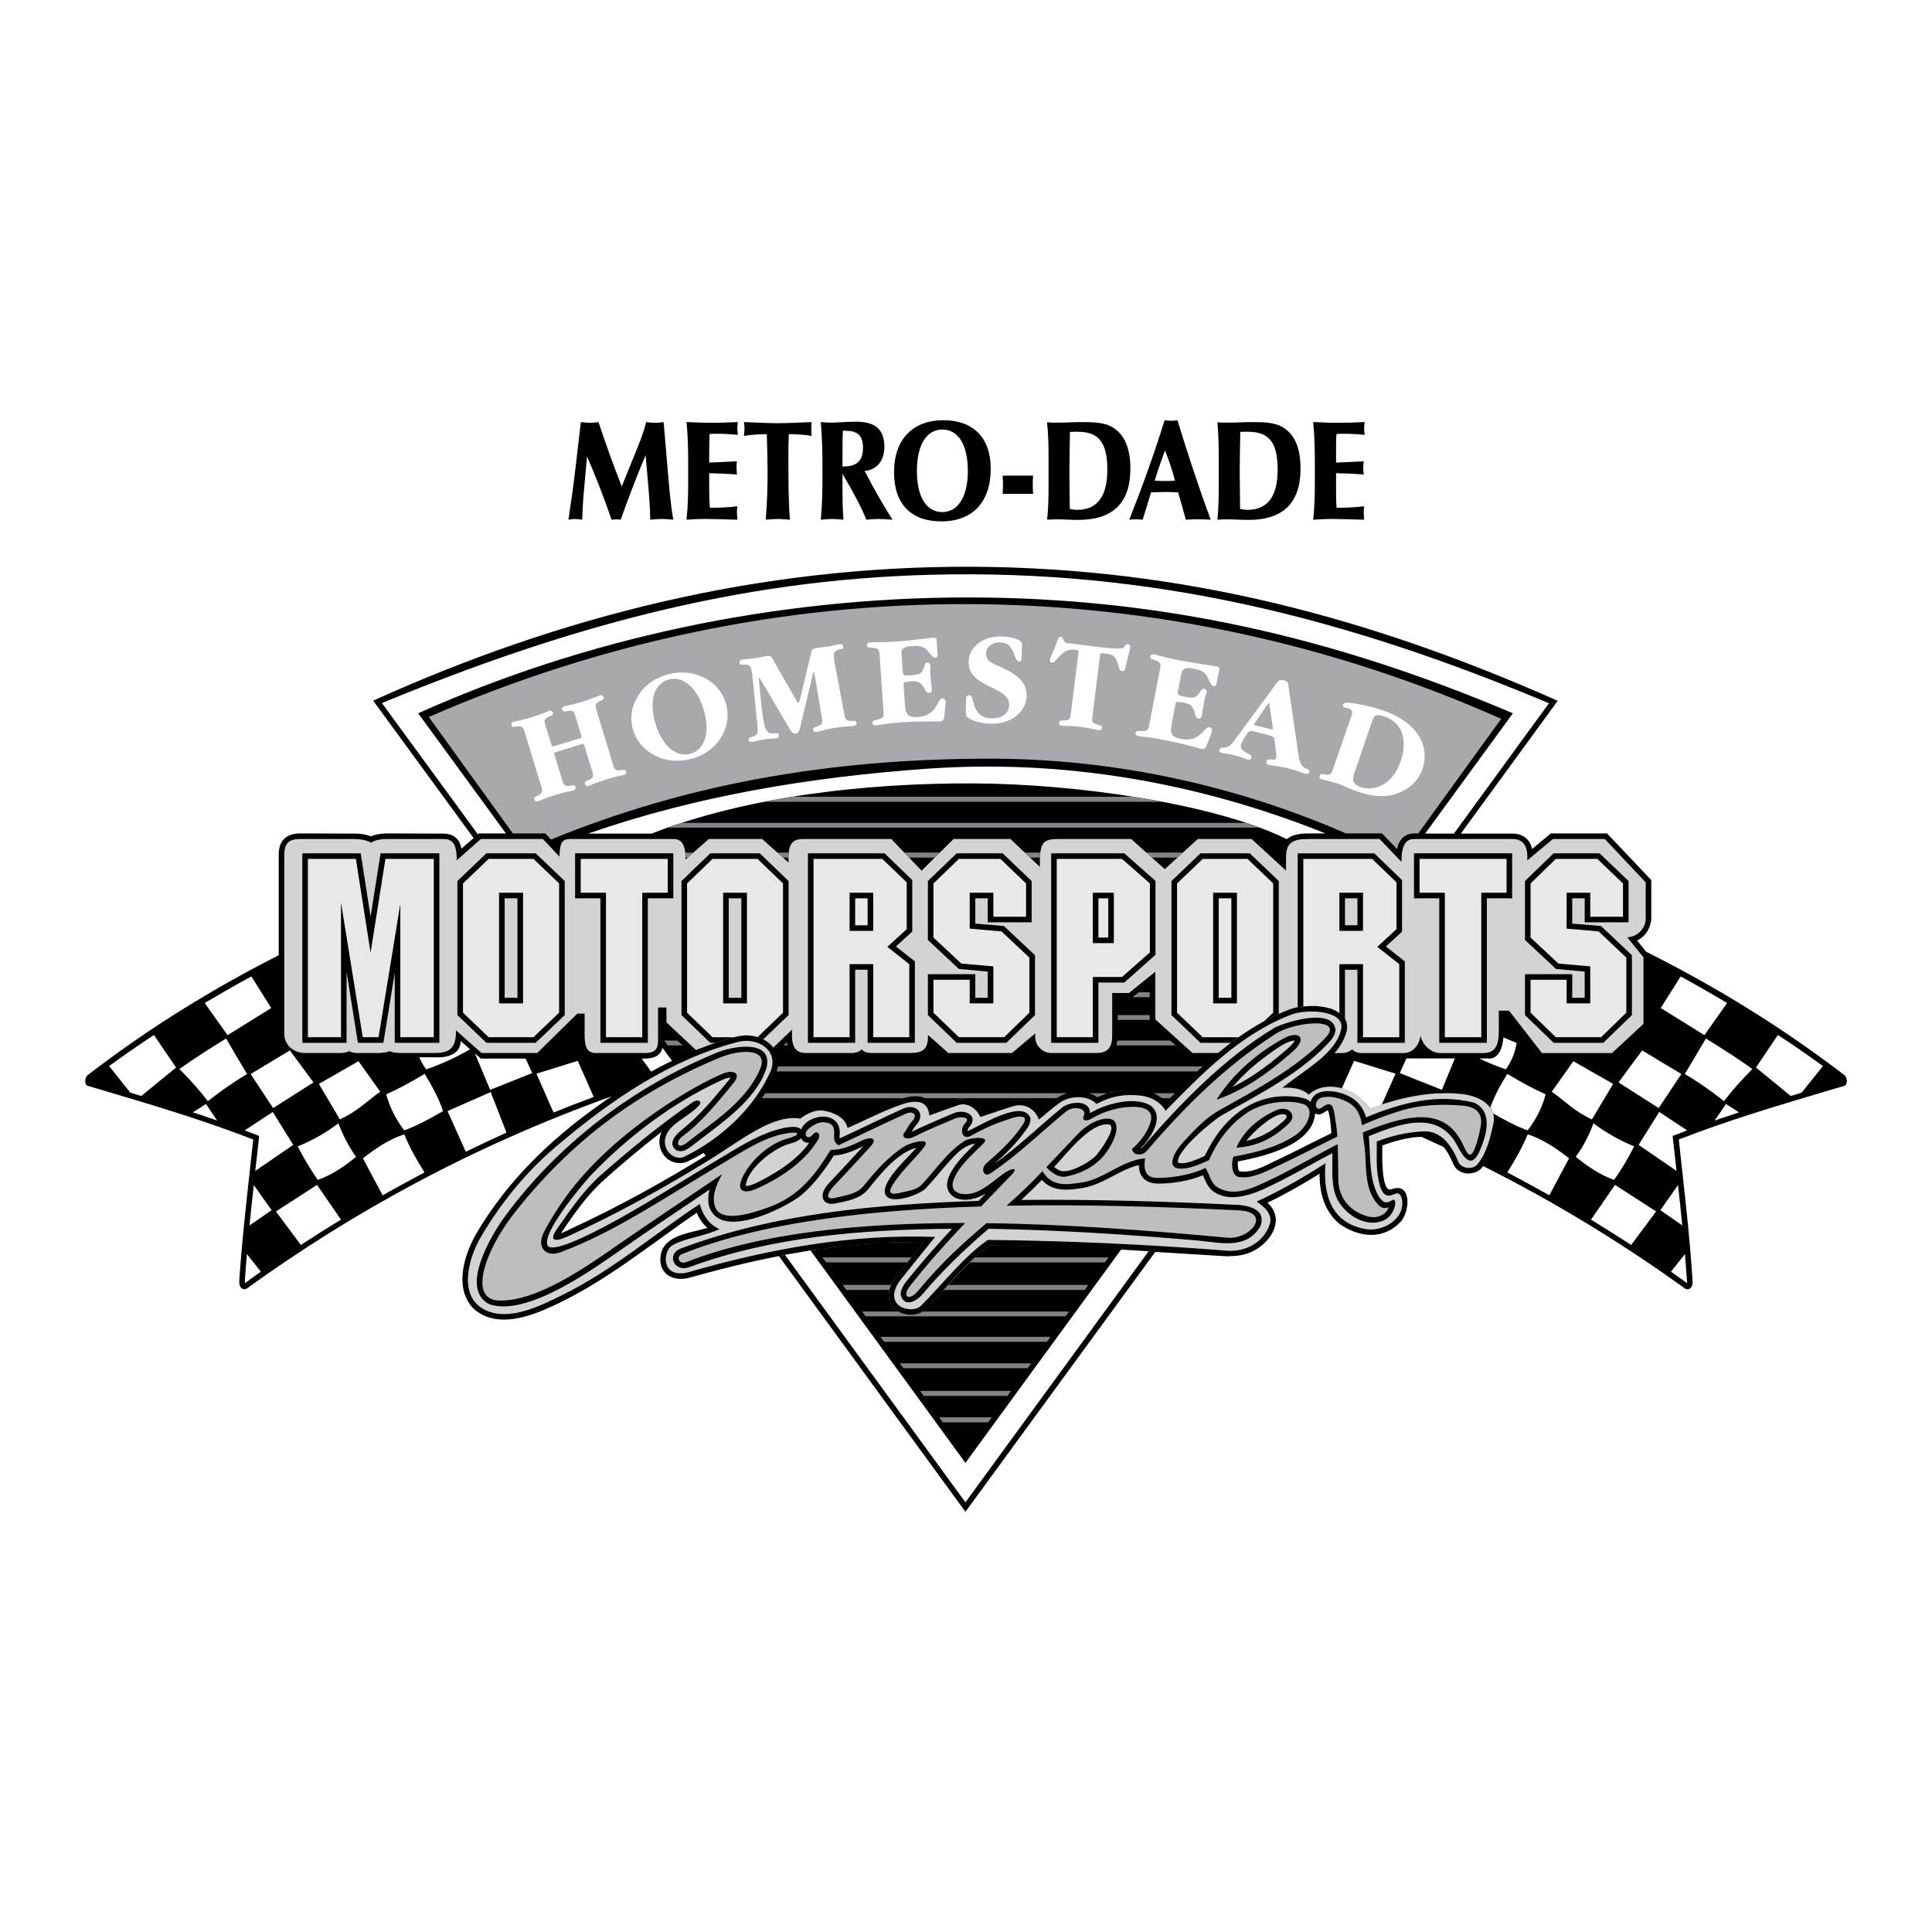 <?xml version="1.0" encoding="utf-8"?>
<!-- Generator: Adobe Illustrator 13.0.0, SVG Export Plug-In . SVG Version: 6.00 Build 14948)  -->
<!DOCTYPE svg PUBLIC "-//W3C//DTD SVG 1.0//EN" "http://www.w3.org/TR/2001/REC-SVG-20010904/DTD/svg10.dtd">
<svg version="1.0" id="Layer_1" xmlns="http://www.w3.org/2000/svg" xmlns:xlink="http://www.w3.org/1999/xlink" x="0px" y="0px"
	 width="192.756px" height="192.756px" viewBox="0 0 192.756 192.756" enable-background="new 0 0 192.756 192.756"
	 xml:space="preserve">
<g>
	<polygon fill-rule="evenodd" clip-rule="evenodd" fill="#FFFFFF" points="0,0 192.756,0 192.756,192.756 0,192.756 0,0 	"/>
	<path fill-rule="evenodd" clip-rule="evenodd" d="M56.712,51.851c0.278-0.037,0.482-0.074,0.631-0.074
		c0.167,0,0.408,0.037,0.742,0.074c0.055-1.41,0.111-2.208,0.13-2.412l0.353-3.896c0.834,1.911,1.651,3.989,2.449,6.308
		c0.223-0.019,0.371-0.037,0.464-0.037s0.241,0,0.445,0.037c0.761-2.134,1.577-4.286,2.486-6.438l0.296,3.395
		c0.056,0.798,0.149,1.8,0.167,3.043c0.464-0.037,0.835-0.074,1.15-0.074c0.297,0,0.668,0.037,1.15,0.074
		c-0.278-1.559-0.408-3.21-0.557-4.954l-0.408-4.787c-0.353,0.056-0.631,0.074-0.872,0.074c-0.223,0-0.501-0.019-0.872-0.074
		c-0.222,0.909-0.538,1.744-0.854,2.523l-1.577,3.896c-0.835-2.096-1.596-4.229-2.319-6.419c-0.371,0.056-0.668,0.074-0.891,0.074
		c-0.223,0-0.501-0.019-0.872-0.074L57.38,46.99C57.194,48.623,56.953,50.218,56.712,51.851L56.712,51.851z"/>
	<path fill-rule="evenodd" clip-rule="evenodd" d="M68.493,51.851c0.779-0.056,1.429-0.074,1.911-0.074
		c0.668,0,1.726,0.037,3.172,0.074c-0.018-0.315-0.055-0.538-0.055-0.668c0-0.186,0.018-0.408,0.037-0.668
		c-0.965,0.111-1.855,0.148-2.728,0.148c-0.056-0.557-0.074-1.188-0.074-1.893v-1.559c0.909,0.019,1.818,0.056,2.765,0.13
		c-0.019-0.315-0.037-0.52-0.037-0.649c0-0.148,0-0.371,0.037-0.668c-1.15,0.056-2.06,0.093-2.765,0.13v-0.761
		c0-0.687,0.019-1.392,0.037-2.097c0.278-0.018,0.557-0.018,0.835-0.018c0.631,0,1.299,0.037,1.985,0.111
		c-0.018-0.278-0.055-0.482-0.055-0.631c0-0.167,0.037-0.371,0.055-0.649c-1.076,0.056-1.985,0.074-2.653,0.074
		c-0.445,0-1.262-0.019-2.467-0.074c0.148,1.447,0.167,2.857,0.167,4.286v1.577C68.66,49.216,68.641,50.497,68.493,51.851
		L68.493,51.851z"/>
	<path fill-rule="evenodd" clip-rule="evenodd" d="M80.979,43.484c-0.037-0.279-0.037-0.52-0.037-0.742c0-0.13,0-0.334,0.037-0.631
		c-1.41,0.056-2.542,0.111-3.376,0.111c-0.872,0-2.004-0.056-3.377-0.111c0.019,0.297,0.056,0.501,0.056,0.631
		c0,0.222-0.037,0.463-0.056,0.742c0.742-0.112,1.503-0.167,2.282-0.167c0.037,1.651,0.074,2.894,0.074,3.673
		c0,1.484-0.037,3.098-0.185,4.861c0.5-0.037,0.89-0.074,1.206-0.074c0.241,0,0.649,0.037,1.206,0.074
		c-0.148-1.893-0.148-3.859-0.148-5.937V45.32c0-0.52,0-1.206,0.037-2.003C79.477,43.317,80.237,43.372,80.979,43.484L80.979,43.484
		z"/>
	<path fill-rule="evenodd" clip-rule="evenodd" d="M81.888,51.851c0.482-0.037,0.854-0.074,1.15-0.074
		c0.278,0,0.649,0.037,1.113,0.074c-0.075-0.891-0.093-1.8-0.093-2.709v-1.874c1.225,2.078,2.004,3.618,2.375,4.583
		c0.464-0.037,0.891-0.074,1.243-0.074c0.297,0,0.761,0.037,1.373,0.074c-0.816-1.28-1.763-2.876-2.783-4.861
		c1.206-0.111,1.967-1.021,1.967-2.394c0-1.781-0.928-2.523-2.82-2.523c-0.928,0-1.781,0.093-2.56,0.093
		c-0.297,0-0.612-0.019-0.965-0.056c0.167,1.836,0.167,3.469,0.167,4.879v0.501C82.055,48.697,82.055,50.144,81.888,51.851
		L81.888,51.851z"/>
	<path fill-rule="evenodd" clip-rule="evenodd" d="M89.198,47.12c0,3.154,1.688,4.898,4.712,4.898c3.135,0,4.935-1.93,4.935-5.25
		c0-3.099-1.744-4.842-4.712-4.842C91.072,41.925,89.198,43.817,89.198,47.12L89.198,47.12z"/>
	<path fill-rule="evenodd" clip-rule="evenodd" fill="#FFFFFF" d="M91.48,46.99c0-2.635,0.983-4.137,2.542-4.137
		c1.54,0,2.542,1.465,2.542,4.137c0,2.634-1.039,4.1-2.542,4.1C92.463,51.09,91.48,49.643,91.48,46.99L91.48,46.99z"/>
	<path fill-rule="evenodd" clip-rule="evenodd" d="M100.033,49.272h3.042c-0.036-0.408-0.036-0.724-0.036-0.91
		c0-0.204,0-0.501,0.036-0.909h-3.042c0.019,0.316,0.037,0.612,0.037,0.909C100.07,48.623,100.052,48.938,100.033,49.272
		L100.033,49.272z"/>
	<path fill-rule="evenodd" clip-rule="evenodd" d="M104.467,51.851c0.334-0.019,0.687-0.037,1.058-0.037
		c0.631,0,1.299,0.056,2.06,0.056c3.451,0,5.194-1.707,5.194-5.102c0-1.985-0.556-3.339-1.669-4.063
		c-0.854-0.575-1.948-0.594-3.377-0.594c-0.557,0-1.299,0.056-2.208,0.056c-0.371,0-0.724,0-1.058-0.037
		c0.13,1.299,0.148,2.486,0.148,3.618v2.746C104.615,49.587,104.597,50.701,104.467,51.851L104.467,51.851z"/>
	<path fill-rule="evenodd" clip-rule="evenodd" fill="#FFFFFF" d="M106.73,50.775c-0.019-1.688-0.037-2.913-0.037-3.655
		c0-0.983,0.037-2.319,0.056-4.026c0.297-0.018,0.538-0.018,0.742-0.018c2.078,0,2.987,0.983,2.987,3.803
		c0,2.653-1.021,3.989-2.987,3.989C107.25,50.868,107.009,50.831,106.73,50.775L106.73,50.775z"/>
	<path fill-rule="evenodd" clip-rule="evenodd" d="M112.667,51.851c0.278-0.037,0.52-0.037,0.724-0.037c0.111,0,0.315,0,0.612,0.037
		c0.297-0.946,0.575-1.837,0.835-2.728c0.687-0.019,1.132-0.037,1.354-0.037c0.445,0,0.909,0.019,1.354,0.037
		c0.26,0.872,0.501,1.781,0.761,2.728c0.482-0.037,0.909-0.037,1.262-0.037c0.278,0,0.687,0,1.225,0.037
		c-1.262-3.414-2.338-6.716-3.321-9.926c-0.241,0.037-0.445,0.056-0.631,0.056c-0.204,0-0.427-0.019-0.649-0.056
		C115.153,45.283,113.966,48.567,112.667,51.851L112.667,51.851z"/>
	<path fill-rule="evenodd" clip-rule="evenodd" fill="#FFFFFF" d="M115.209,47.955c0.26-0.891,0.612-1.911,1.021-3.024
		c0.39,1.002,0.742,2.004,1.002,3.024c-0.353,0.019-0.705,0.037-1.021,0.037C115.914,47.992,115.58,47.974,115.209,47.955
		L115.209,47.955z"/>
	<path fill-rule="evenodd" clip-rule="evenodd" d="M121.462,51.851c0.334-0.019,0.687-0.037,1.058-0.037
		c0.612,0,1.298,0.056,2.059,0.056c3.433,0,5.177-1.707,5.177-5.102c0-1.985-0.538-3.339-1.651-4.063
		c-0.854-0.575-1.948-0.594-3.377-0.594c-0.575,0-1.299,0.056-2.207,0.056c-0.371,0-0.724,0-1.058-0.037
		c0.111,1.299,0.13,2.486,0.13,3.618v2.746C121.592,49.587,121.573,50.701,121.462,51.851L121.462,51.851z"/>
	<path fill-rule="evenodd" clip-rule="evenodd" fill="#FFFFFF" d="M123.725,50.775c-0.018-1.688-0.037-2.913-0.037-3.655
		c0-0.983,0.02-2.319,0.057-4.026c0.277-0.018,0.519-0.018,0.741-0.018c2.078,0,2.987,0.983,2.987,3.803
		c0,2.653-1.021,3.989-3.006,3.989C124.226,50.868,123.984,50.831,123.725,50.775L123.725,50.775z"/>
	<path fill-rule="evenodd" clip-rule="evenodd" d="M131.017,51.851c0.798-0.056,1.429-0.074,1.929-0.074
		c0.649,0,1.707,0.037,3.154,0.074c-0.019-0.315-0.037-0.538-0.037-0.668c0-0.186,0-0.408,0.037-0.668
		c-0.983,0.111-1.874,0.148-2.746,0.148c-0.055-0.557-0.055-1.188-0.055-1.893v-1.559c0.89,0.019,1.817,0.056,2.764,0.13
		c-0.037-0.315-0.056-0.52-0.056-0.649c0-0.148,0.019-0.371,0.056-0.668c-1.15,0.056-2.078,0.093-2.764,0.13v-0.761
		c0-0.687,0-1.392,0.037-2.097c0.259-0.018,0.538-0.018,0.815-0.018c0.649,0,1.299,0.037,2.004,0.111
		c-0.037-0.278-0.056-0.482-0.056-0.631c0-0.167,0.019-0.371,0.056-0.649c-1.095,0.056-1.985,0.074-2.672,0.074
		c-0.445,0-1.261-0.019-2.467-0.074c0.148,1.447,0.167,2.857,0.167,4.286v1.577C131.184,49.216,131.165,50.497,131.017,51.851
		L131.017,51.851z"/>
	<path fill-rule="evenodd" clip-rule="evenodd" d="M61.016,109.383c-14.174,5.084-26.067,11.727-36.382,19.166
		c-0.278,0.203-0.816,0.057-0.761-0.816c0.334-4.824,0.872-9.221,1.392-14.045c-5.121-1.967-9.314-3.229-16.53-5.361
		c-0.334-0.111-0.279-0.834,0-1.057c6.308-4.844,12.653-8.703,19.072-11.967V85.135c0.056-1.299,0.761-1.948,2.078-1.985
		l5.566,0.019c0.538,0,1.076,0.074,1.559,0.278c0.482-0.223,1.076-0.278,1.596-0.297l5.677,0.019
		c1.002,0.037,1.559,0.52,1.763,1.503l1.206-1.058l-10.019-13.71C55.97,61.424,75.803,56.452,96.99,56.545
		c20.909,0.093,39.592,5.009,58.423,13.376l-9.666,13.247h5.27c0.965,0.056,1.633,0.575,1.837,1.54l1.873-1.558h5.604l4.416,4.657
		v3.915c-0.094,0.928-0.575,1.707-1.41,2.115l0.891,1.113c6.66,3.339,13.246,7.31,19.796,12.32c0.278,0.223,0.334,0.945,0,1.057
		c-7.218,2.133-11.429,3.395-16.531,5.361c0.52,4.824,1.058,9.221,1.373,14.045c0.074,0.873-0.482,1.02-0.761,0.816
		c-6.104-4.396-12.765-8.516-20.13-12.207c-0.074,0.092-0.148,0.184-0.223,0.277c-0.798,0.705-2.227,0.631-2.728-0.426
		c-0.26-0.613-0.574-1.262-1.002-1.764c-0.723-0.334-1.446-0.668-2.188-1.002c-1.336,0-2.969,0.502-3.915,0.854
		c0,0.391-0.186,4.787,0.891,4.379c1.967-0.762,1.911,1.967,1.021,3.135c-1.726,1.949-4.175,1.707-6.159,0.334
		c-1.54-1.262-2.022-3.08-2.022-5.027c-1.688,1.059-3.414,2.041-5.195,2.895c1.781,1.633,0.408,3.822-1.317,4.768
		c-1.002,0.52-1.688,0.539-2.764,0.576c-7.886-0.502-15.733-0.965-23.637-1.076c-2.449,1.725-4.341,4.285-6.438,6.4
		c-0.612,0.574-1.502,0.611-2.282,0.371c-1.818-0.65-1.596-2.449-0.557-3.766c0.891-1.113,1.799-2.227,2.708-3.34
		c-7.94-0.131-15.751,1.391-23.358,3.543c-1.744,0.463-3.173-0.426-2.895-2.264c0.39-2.059,3.024-2.17,4.657-2.709
		c-0.464-0.408-0.816-0.928-1.057-1.502c-0.928,0.631-1.855,1.279-2.765,1.947c-4.1,2.951-8.107,5.955-12.82,7.885
		c-2.208,0.873-4.879,1.447-6.771-0.352c-1.8-2.021-0.909-5.064,0.241-7.18C50.664,117.584,55.58,113.039,61.016,109.383
		L61.016,109.383z"/>
	<path fill-rule="evenodd" clip-rule="evenodd" d="M73.502,103.41c0.056,0,0.111-0.02,0.167-0.037
		c0.223-0.037,0.445-0.057,0.686-0.074c0.223,0,0.427,0,0.649,0.037c0.223,0.037,0.408,0.074,0.631,0.129
		c0.037,0.02,0.074,0.037,0.111,0.057c-0.612-0.223-1.335-0.279-2.078-0.148C73.613,103.391,73.558,103.41,73.502,103.41
		L73.502,103.41z"/>
	<path fill-rule="evenodd" clip-rule="evenodd" d="M76.953,104.281l0.056,0.057c0.13,0.166,0.241,0.314,0.353,0.5l0.148,0.391
		l0.093,0.408l0.037,0.426l-0.055,0.465l-0.13,0.445c-0.056,0.111-0.093,0.221-0.148,0.334c0.056-0.113,0.093-0.223,0.148-0.334
		C77.77,105.84,77.528,104.932,76.953,104.281L76.953,104.281z"/>
	<path fill-rule="evenodd" clip-rule="evenodd" fill="#FFFFFF" d="M70.2,115.023l0.204,0.279c0.148-0.094,0.315-0.186,0.464-0.279
		c0.018-0.018,0.037-0.018,0.055-0.037c-0.019,0.02-0.037,0.02-0.055,0.037c-4.509,2.803-9.166,5.381-13.989,7.607
		c-0.297,0.148-0.594,0.297-0.909,0.408c1.28-1.912,2.635-3.859,4.378-5.398c1.837-1.633,3.71-3.211,5.659-4.713
		c-0.761,1.65,0.538,3.506,2.375,3.043C68.994,115.711,69.606,115.395,70.2,115.023L70.2,115.023z"/>
	<path fill-rule="evenodd" clip-rule="evenodd" d="M79.587,110.998c-0.018,0-0.018,0-0.018,0S79.569,110.998,79.587,110.998
		L79.587,110.998z"/>
	<path fill-rule="evenodd" clip-rule="evenodd" d="M79.587,110.998c0.037,0.018,0.074,0.018,0.112,0.018
		c0.557-0.389,1.132-0.668,1.799-0.76c0.278-0.037,0.52-0.037,0.779,0c-0.891-0.037-1.837,0.24-2.579,0.76
		C79.662,111.016,79.625,111.016,79.587,110.998L79.587,110.998z"/>
	<path fill-rule="evenodd" clip-rule="evenodd" d="M84.819,111.703c0.019,0.037,0.037,0.074,0.056,0.092
		c1.261-0.574,2.504-1.188,3.785-1.707c0.056-0.018,0.112-0.055,0.167-0.074c-0.055,0.02-0.111,0.057-0.167,0.074
		c-1.299,0.52-2.523,1.133-3.785,1.707C84.856,111.777,84.838,111.74,84.819,111.703L84.819,111.703z"/>
	<path fill-rule="evenodd" clip-rule="evenodd" d="M119.05,107.287c0.241-0.223,0.482-0.465,0.724-0.686
		c0.204-0.186,0.408-0.371,0.612-0.557C119.922,106.453,119.477,106.879,119.05,107.287L119.05,107.287z"/>
	<path fill-rule="evenodd" clip-rule="evenodd" d="M121.592,104.986c0.019-0.018,0.056-0.018,0.074-0.037
		c0-0.018,0.019-0.018,0.019-0.037C121.666,104.949,121.629,104.969,121.592,104.986L121.592,104.986z"/>
	<path fill-rule="evenodd" clip-rule="evenodd" d="M128.716,100.682c0.037-0.018,0.093-0.037,0.13-0.037
		c0.408-0.129,0.798-0.203,1.225-0.24c0.408-0.037,0.779-0.037,1.169-0.037c0.148,0.018,0.278,0.018,0.408,0.037
		c-1.039-0.094-2.134,0.037-2.802,0.24C128.809,100.645,128.753,100.664,128.716,100.682L128.716,100.682z"/>
	<path fill-rule="evenodd" clip-rule="evenodd" fill="#D1D3D4" d="M132.241,116.062c-2.282,1.465-4.564,2.764-6.865,3.822
		c0.909,0.574,1.559,1.354,1.336,2.152c-0.557,1.947-2.505,2.895-4.304,2.746c-7.96-0.631-15.9-0.984-23.841-1.076
		c-2.431,1.67-4.341,4.229-6.661,6.549c-0.538,0.557-1.762,0.445-2.319-0.094c-0.723-0.686-0.296-1.799,0.316-2.541
		c1.001-1.262,2.208-2.746,3.395-4.211c-8.405-0.316-16.586,1.205-24.638,3.525c-0.742,0.223-1.651,0.148-2.041-0.52
		s-0.167-1.818,0.501-2.189c1.336-0.742,3.099-0.854,4.657-1.596c-0.965-0.428-1.615-1.262-1.967-2.506
		c-4.583,3.043-8.794,6.68-13.729,9.092c-2.337,1.168-5.362,2.635-7.718,1.465c-2.616-1.316-1.726-5.008-0.353-7.328
		c1.985-3.377,4.527-6.475,7.514-8.998c5.417-4.602,11.317-8.627,18.052-10.389c2.097-0.557,4.212,0.928,3.266,3.006
		c-1.67,3.691-4.991,6.678-8.534,8.422c-1.169,0.576-2.709-1.039-1.577-2.598c0.649-0.908,2.022-1.484,2.968-2.449
		c0.445-0.445-0.055-0.742-0.593-0.371c-3.396,2.32-6.586,5.01-9.128,7.236c-1.744,1.539-3.08,3.506-4.416,5.418
		c-0.816,1.188-0.204,1.316,1.095,0.723c4.879-2.227,9.666-4.879,14.23-7.699c2.876-1.762,6.234-4.545,8.961-4.045
		c0.742-0.574,1.596-0.945,2.43-0.779c0.946,0.186,2.06,0.668,2.282,1.707c1.855-0.797,3.637-1.762,5.548-2.393
		c1.855-0.594,2.504,0.074,2.616,1.15c0.965-0.354,1.929-0.705,2.895-1.039c0.834-0.279,1.762,0.26,2.189,1.188
		c1.113-0.354,2.227-0.762,3.358-1.096c0.945-0.26,2.04,0.148,2.485,1.355c0.705-0.576,1.373-1.188,2.115-1.707
		c1.021-0.705,2.802-0.742,3.637,0.148c1.613-0.854,2.894-0.984,4.396-0.836c0.983,0.111,2.041,0.65,2.486,1.521
		c3.655-3.709,7.422-7.643,12.579-9.609c1.521-0.576,5.418-0.445,4.935,1.521c-0.557,2.375-3.45,3.877-5.862,5.787
		c1.188-0.074,2.06,0.148,2.635,0.688c0.891-0.836,2.078-0.91,3.099-0.688c1.187,0.279,2.281,1.002,2.949,2.078
		c2.672-0.945,5.807-1.799,9.128-1.465c2.022,0.186,3.637,1.336,3.247,2.986c-0.315,1.41-0.668,2.932-1.596,4.045
		c-0.482,0.594-1.614,0.391-1.874-0.203c-0.649-1.596-1.707-3.211-3.673-3.08c-1.521,0.092-3.006,0.426-4.49,1.002
		c0.019,1.502-0.13,2.969,0.353,4.525c0.427,1.299,1.15,0.799,1.559,0.668c0.501-0.166,0.742,0.67,0.594,1.41
		c-0.278,1.41-2.06,2.357-3.488,2.152C133.78,122.26,131.889,120.441,132.241,116.062L132.241,116.062z"/>
	<path fill-rule="evenodd" clip-rule="evenodd" d="M79.922,112.686c0.686-1.613,3.988-1.947,3.859,0.465
		c-0.019,0.129-0.037,0.297,0,0.426c2.133-0.982,4.23-2.021,6.364-2.986c1.317-0.539,2.263,0.574,1.243,1.688
		c-0.185,0.186-0.315,0.428-0.445,0.65c1.373-0.668,2.765-1.244,4.175-1.855c1.224-0.502,2.597,0.297,1.54,1.41
		c-0.074,0.111-0.13,0.24-0.111,0.371c1.243-0.539,5.528-3.248,6.252-1.318c0.074,0.594-0.333,1.059-0.668,1.504
		c-0.853,1.168-1.892,2.17-2.986,3.117c2.411-1.707,4.545-3.785,6.827-5.66c0.761-0.594,2.746-0.834,2.783,0.557
		c1.466-0.891,4.489-1.781,6.104-0.705c1.392,1.17-0.167,3.322-1.075,4.248c0.073-0.018,0.129-0.055,0.185-0.109
		c3.804-4.398,8.146-8.906,13.191-11.949c1.113-0.574,5.9-2.078,6.085,0.242c-0.055,0.408-0.185,0.631-0.426,0.965
		c-2.876,3.246-7.162,5.398-10.872,7.494c-0.965,0.557-4.676,3.637-4.416,4.75c0.631,0.297,2.115-0.408,2.672-0.668
		c1.781-3.803,4.953-6.494,9.351-5.863c0.427,0.074,0.891,0.168,1.206,0.482c0.297-1.113,1.577-1.188,2.56-1.002
		c1.466,0.316,2.561,1.076,2.969,2.543c3.47-1.447,7.069-2.412,10.798-1.467c1.967,0.947,1.169,3.396,0.482,4.953
		c-0.909,1.875-1.763,0.094-2.263-0.834c-1.931-3.414-5.733-2.004-8.739-0.779c0.187,1.875-0.019,4.436,1.039,6.086
		c0.501,0.686,0.779,0.594,1.336,0.277c0.223-0.129,0.371,0.242,0.167,0.799c-0.186,0.5-0.427,0.928-1.058,1.242
		c-1.763,0.762-3.785-0.52-4.62-2.096c-0.686-1.41-0.463-3.098-0.5-4.619c-2.282,1.205-4.509,2.521-6.865,3.598
		c-1.559,0.688-3.71,1.355-5.194,0.074c-0.427-0.408-0.631-0.945-0.854-1.465c-1.373,0.576-3.006,0.836-4.49,0.836
		c-1.169-0.02-1.911-0.631-1.893-1.855c-1.911,0.463-3.432,1.836-5.38,2.244c-1.484,0.26-3.191,0.52-4.305-0.76
		c-0.668,0.686-1.354,1.354-2.059,2.002c7.272-0.074,14.526,0.148,21.78,0.502c1.243,0.129,2.672,0.594,2.06,2.152
		c-1.392,2.338-4.008,1.596-6.271,1.391c-6.938-0.594-13.878-1.057-20.835-1.168c-2.375,2.041-4.601,4.156-6.605,6.549
		c-0.649,0.742-1.799,1.299-2.152,0.074c-0.037-0.779,0.575-1.373,1.021-1.947c1.317-1.596,2.671-3.154,4.1-4.676
		c-8.887,0.074-17.885,0.742-26.308,3.859c-1.447,0.445-2.152-1.281-0.853-1.855c9.48-3.582,19.777-4.453,29.814-4.787
		c0.223-0.242,0.464-0.482,0.705-0.725c-0.909,0.52-2.004,0.836-3.024,0.428c-2.394-1.354,1.039-4.49,1.985-5.418
		c-1.187,0.148-2.022,1.15-2.801,2.004c-0.724,0.816-1.41,1.689-2.171,2.486c-0.687,0.686-4.23,1.947-4.063,0.111
		c0.26-1.41,2.282-3.154,3.154-4.193c-1.911,0.502-3.636,2.672-4.805,4.137c-0.854,1.021-2.152,1.188-3.395,1.447
		c-0.687,0.094-1.225-0.203-1.15-0.928c0.111-0.666,0.649-1.15,1.095-1.613c1.002-1.057,1.985-2.133,2.968-3.209
		c-0.909,0.463-1.911,0.891-2.95,0.945c-0.946,1.484-1.93,2.84-3.265,3.971c-1.688,1.336-8.312,4.639-9.221,0.928
		c-0.074-0.502-0.056-1.002,0.092-1.504c-2.875,1.949-5.77,3.859-8.608,5.846c-2.616,1.799-9.555,6.957-13.396,5.584
		c-2.894-1.539,0.111-6.568,1.206-8.219c5.38-7.57,13.191-13.525,21.8-16.977c1.54-0.557,5.287-1.188,4.693,1.578
		c-1.058,3.412-4.879,5.787-7.477,7.848c-0.482,0.371-0.983,0.686-1.558,0.408c-0.891-0.668,0-1.596,0.631-2.078
		c1.726-1.373,3.135-3.1,4.545-4.805c0.093-0.111,0.186-0.225,0.26-0.354c-0.315,0-0.631,0.148-0.909,0.26
		c-4.917,2.264-9.406,5.678-13.135,9.592c-1.002,1.133-4.898,5.789-4.193,6.939c0.649,0.891,6.123-2.172,7.05-2.672
		c3.432-1.912,6.735-4.045,10.112-6.049c1.744-1.039,3.451-2.152,5.399-2.783C77.77,112.631,79.439,112.129,79.922,112.686
		L79.922,112.686z"/>
	<path fill-rule="evenodd" clip-rule="evenodd" fill="#D1D3D4" d="M79.922,113.559c-0.372,0.389-0.946,0.482-1.41,0.631
		c-1.54,0.557-3.933,2.43-4.119,4.117c0.483,0.074,1.299-0.408,1.707-0.611c1.726-0.908,3.488-2.078,4.638-3.674
		C80.404,114.041,80.07,113.893,79.922,113.559L79.922,113.559z"/>
	<path fill-rule="evenodd" clip-rule="evenodd" d="M134.188,103.373c-0.093,0.24-0.185,0.445-0.297,0.668h0.297V103.373
		L134.188,103.373z"/>
	<path fill-rule="evenodd" clip-rule="evenodd" fill="#FFFFFF" d="M65.005,83.168c9.611-3.729,21.354-5.046,32.078-5.009
		c10.353,0.037,24.212,2.041,31.299,5.566c0.464-0.408,1.169-0.557,2.115-0.575h1.744c-12.616-5.065-26.049-7.421-39.722-6.457
		c-11.725,0.835-23.08,2.727-33.841,6.475H65.005L65.005,83.168z"/>
	<path fill-rule="evenodd" clip-rule="evenodd" fill="#FFFFFF" d="M47.677,83.242l0.092-0.092h2.709l-8.757-11.985
		c16.438-7.384,35.38-11.558,54.824-11.558c19.332,0,36.623,4.007,54.397,11.558l-8.757,12.004h2.875l9.481-13.006
		c-20.316-8.534-39.519-13.395-61.67-12.82c-19.518,0.501-36.753,5.38-54.768,12.801L47.677,83.242L47.677,83.242z"/>
	<path fill-rule="evenodd" clip-rule="evenodd" fill="#A7A9AC" d="M51.165,83.15h3.247l0.557,0.612
		c13.618-5.584,27.848-8.034,43.525-8.071c12.245-0.037,24.509,2.542,35.789,7.458h3.599l1.503,1.558
		c0.186-0.909,0.705-1.521,1.67-1.558h0.445l8.274-11.429c-34.082-15.176-72.375-15.288-106.995-0.186L51.165,83.15L51.165,83.15z"
		/>
	<path fill-rule="evenodd" clip-rule="evenodd" d="M111.202,124.635c-4.156-0.186-8.312-0.316-12.468-0.371
		c-1.076,0.76-2.022,1.688-2.932,2.652c-1.188,1.244-2.319,2.523-3.506,3.748c-0.167,0.148-0.334,0.26-0.538,0.352l-0.204,0.074
		c-0.52,0.131-1.039,0.111-1.54-0.055c-0.278-0.094-0.501-0.223-0.742-0.408l-0.167-0.148c-0.223-0.279-0.353-0.539-0.427-0.873
		l-0.019-0.24c-0.019-0.5,0.112-0.947,0.334-1.391c0.13-0.242,0.278-0.484,0.464-0.705c0.891-1.113,1.799-2.227,2.708-3.34
		c-1.447-0.02-2.875,0.018-4.323,0.074c-1.021,0.074-2.06,0.148-3.08,0.24l-3.061,0.391l-0.223,0.018l14.842,20.354L111.202,124.635
		L111.202,124.635z"/>
	<path fill-rule="evenodd" clip-rule="evenodd" d="M67.565,105.58c0.093-0.037,0.186-0.092,0.297-0.129
		c0.334-0.168,0.668-0.316,1.02-0.445l-2.671-2.449v1.02c0,0.057,0,0.111,0,0.168L67.565,105.58L67.565,105.58z"/>
	<path fill-rule="evenodd" clip-rule="evenodd" d="M115.265,124.895l-4.062-0.26c-4.156-0.186-8.312-0.316-12.468-0.371
		c-1.076,0.76-2.022,1.688-2.932,2.652c-1.188,1.244-2.319,2.523-3.506,3.748c-0.167,0.148-0.334,0.26-0.538,0.352l-0.204,0.074
		c-0.52,0.131-1.039,0.111-1.54-0.055c-0.278-0.094-0.501-0.223-0.742-0.408l-0.167-0.148c-0.223-0.279-0.353-0.539-0.427-0.873
		l-0.019-0.24c-0.019-0.5,0.112-0.947,0.334-1.391c0.13-0.242,0.278-0.484,0.464-0.705c0.891-1.113,1.799-2.227,2.708-3.34
		c-1.447-0.02-2.875,0.018-4.323,0.074c-1.021,0.074-2.06,0.148-3.08,0.24l-3.061,0.391l-3.061,0.5l-0.928,0.186l18.608,25.51
		L115.265,124.895L115.265,124.895z"/>
	<path fill-rule="evenodd" clip-rule="evenodd" d="M72.519,113.336c-0.111,0.092-0.223,0.186-0.352,0.277
		c-0.408,0.334-0.835,0.631-1.262,0.928c-0.093,0.055-0.167,0.111-0.259,0.168l0.241,0.297c0.649-0.41,1.281-0.836,1.93-1.262
		L72.519,113.336L72.519,113.336z"/>
	<path fill-rule="evenodd" clip-rule="evenodd" d="M73.874,112.111c0.167-0.168,0.315-0.334,0.482-0.502h2.171
		c-0.056,0.037-0.129,0.057-0.186,0.074c-0.278,0.148-0.575,0.279-0.854,0.428H73.874L73.874,112.111z"/>
	<path fill-rule="evenodd" clip-rule="evenodd" d="M84.746,111.609c0.037,0.057,0.093,0.131,0.13,0.186
		c0.13-0.055,0.259-0.111,0.389-0.186H84.746L84.746,111.609z"/>
	<path fill-rule="evenodd" clip-rule="evenodd" d="M102.908,104.301c-0.019-0.037-0.037-0.074-0.056-0.111l-0.13,0.111H102.908
		L102.908,104.301z"/>
	<path fill-rule="evenodd" clip-rule="evenodd" fill="#FFFFFF" d="M134.875,71.294l-1.93,5.584c-0.148,0.408-0.333,0.482-0.741,0.39
		c-0.334-0.037-0.464-0.093-0.538,0.111c-0.056,0.148,0,0.297,0.186,0.371c0.223,0.074,0.798,0.148,1.669,0.445
		c0.464,0.148,1.076,0.5,1.93,0.779c1.484,0.52,2.765,0.612,3.915,0.204c1.262-0.445,2.152-1.299,2.542-2.412
		c0.816-2.412-0.575-4.731-3.896-5.881c-1.095-0.371-2.171-0.612-3.191-0.742c-0.501-0.056-0.741-0.074-0.835,0.167
		c-0.037,0.13,0.02,0.223,0.094,0.26c0.185,0.056,0.371,0.074,0.5,0.13C134.856,70.793,134.968,71.016,134.875,71.294
		L134.875,71.294z"/>
	<path fill-rule="evenodd" clip-rule="evenodd" fill="#FFFFFF" d="M127.324,68.214l-4.249,5.77c-0.241,0.334-0.481,0.52-0.76,0.576
		c-0.334,0.055-0.575-0.037-0.649,0.259c-0.037,0.167,0.055,0.26,0.259,0.315c0.057,0.019,0.446,0.019,1.113,0.186
		c0.873,0.223,1.336,0.427,1.41,0.445c0.223,0.056,0.353,0,0.39-0.167c0.074-0.315-0.278-0.334-0.687-0.63
		c-0.315-0.223-0.407-0.371-0.334-0.668c0.074-0.26,0.261-0.594,0.575-1.058c0.223-0.352,0.371-0.352,0.965-0.204l0.816,0.204
		c0.649,0.167,0.965,0.242,0.983,0.539l0.186,1.54c0.019,0.111,0.019,0.204,0,0.241c-0.074,0.278-0.241,0.241-0.557,0.204
		c-0.26-0.018-0.39,0.019-0.445,0.204c-0.037,0.167,0.056,0.278,0.315,0.353c0.427,0.093,1.058,0.13,1.855,0.334
		c0.854,0.223,1.392,0.445,1.67,0.52c0.26,0.056,0.408,0.019,0.445-0.13c0.074-0.315-0.297-0.315-0.52-0.482
		c-0.353-0.241-0.464-0.631-0.557-1.243l-0.983-6.791c-0.074-0.463-0.093-0.556-0.464-0.649
		C127.77,67.788,127.621,67.825,127.324,68.214L127.324,68.214z"/>
	<path fill-rule="evenodd" clip-rule="evenodd" fill="#FFFFFF" d="M117.528,70.033h0.186c0.13,0.019,0.26,0.038,0.39,0.075
		c0.631,0.111,0.854,0.296,1.039,0.816c0.111,0.39,0.093,0.705,0.408,0.761c0.241,0.056,0.315-0.074,0.371-0.371
		c0.019-0.167,0.074-0.575,0.204-1.243c0.111-0.594,0.241-0.909,0.26-0.983c0.037-0.204-0.056-0.334-0.223-0.371
		c-0.334-0.056-0.371,0.371-0.798,0.742c-0.223,0.204-0.594,0.167-1.243,0.037c-0.464-0.093-0.668-0.186-0.612-0.445l0.353-1.837
		c0.111-0.501,0.408-0.668,1.262-0.501c0.668,0.13,1.132,0.39,1.317,0.779c0.278,0.52,0.353,0.891,0.612,0.946
		c0.241,0.056,0.278-0.075,0.334-0.334l0.26-1.317c0.037-0.223-0.074-0.26-0.353-0.315c-0.482-0.093-1.781-0.241-3.841-0.631
		c-1.41-0.278-2.152-0.538-2.282-0.556c-0.223-0.037-0.371,0.037-0.408,0.222c-0.037,0.204,0.13,0.241,0.482,0.371
		c0.445,0.149,0.612,0.297,0.52,0.742l-1.132,5.826c-0.093,0.445-0.297,0.52-0.761,0.482c-0.371-0.019-0.52-0.037-0.575,0.186
		c-0.037,0.167,0.075,0.297,0.297,0.334c0.148,0.037,0.965,0.056,2.412,0.353c2.356,0.445,3.6,0.872,3.841,0.909
		c0.278,0.055,0.427-0.037,0.538-0.334l0.408-1.039c0.074-0.186,0.111-0.297,0.111-0.334c0.056-0.241-0.056-0.408-0.223-0.445
		c-0.334-0.056-0.501,0.427-1.113,0.854c-0.408,0.315-1.039,0.445-1.707,0.315c-1.132-0.223-1.132-0.649-0.928-1.67l0.353-1.892
		C117.324,70.051,117.398,70.014,117.528,70.033L117.528,70.033z"/>
	<path fill-rule="evenodd" clip-rule="evenodd" fill="#FFFFFF" d="M109.978,65.153l0.371,0.056c0.594,0.074,0.872,0.241,1.075,0.723
		c0.242,0.631,0.224,0.983,0.501,1.021c0.261,0.037,0.335-0.148,0.408-0.52c0.204-1.02,0.408-1.614,0.428-1.818
		c0.018-0.185-0.057-0.315-0.204-0.334c-0.297-0.037-0.371,0.297-0.558,0.39c-0.129,0.055-0.778,0.074-1.873-0.056l-3.377-0.426
		c-0.39-0.037-0.557-0.075-0.631-0.316c-0.056-0.148-0.056-0.297-0.26-0.333c-0.26-0.019-0.297,0.241-0.501,0.761
		c-0.353,0.909-0.594,1.373-0.612,1.502c-0.019,0.148,0.037,0.278,0.204,0.297c0.26,0.037,0.427-0.334,0.909-0.779
		c0.427-0.408,0.835-0.556,1.354-0.501l0.204,0.019c0.13,0.018,0.186,0.092,0.186,0.222l-0.779,6.271
		c-0.056,0.445-0.223,0.538-0.649,0.557c-0.334,0-0.482-0.019-0.501,0.204c-0.019,0.167,0.074,0.297,0.278,0.315
		c0.13,0.019,0.742-0.019,1.837,0.111c1.095,0.148,1.67,0.315,1.8,0.333c0.204,0.019,0.353-0.074,0.371-0.259
		s-0.13-0.204-0.408-0.278c-0.464-0.13-0.631-0.242-0.575-0.705l0.779-6.29C109.773,65.209,109.848,65.153,109.978,65.153
		L109.978,65.153z"/>
	<path fill-rule="evenodd" clip-rule="evenodd" fill="#FFFFFF" d="M96.396,69.643l-0.037,1.095
		c-0.019,0.464-0.019,0.668,0.186,0.835c0.297,0.26,1.15,0.594,2.227,0.631c2.115,0.074,3.599-1.169,3.654-2.746
		c0.038-1.262-0.741-2.023-2.337-2.802c-1.021-0.482-1.726-0.593-1.707-1.484c0.037-0.649,0.594-1.113,1.392-1.076
		c0.798,0.018,1.076,0.371,1.392,1.131c0.167,0.445,0.241,0.742,0.52,0.761c0.147,0,0.241-0.093,0.241-0.26l0.036-1.131
		c0.019-0.334,0.019-0.501-0.167-0.649c-0.277-0.186-0.964-0.427-1.854-0.445c-1.837-0.075-3.247,1.039-3.303,2.486
		c-0.037,1.225,0.724,1.836,2.171,2.542c1.225,0.575,1.893,0.965,1.874,1.855c-0.038,0.779-0.724,1.336-1.837,1.28
		c-0.854-0.019-1.392-0.482-1.67-1.317c-0.186-0.594-0.148-0.965-0.464-0.984C96.526,69.365,96.396,69.476,96.396,69.643
		L96.396,69.643z"/>
	<path fill-rule="evenodd" clip-rule="evenodd" fill="#FFFFFF" d="M90.33,68.048l0.186-0.037c0.129-0.019,0.278-0.037,0.389-0.037
		c0.631-0.037,0.909,0.074,1.225,0.538c0.223,0.334,0.26,0.649,0.575,0.612c0.241,0,0.278-0.149,0.26-0.464
		c-0.019-0.148-0.093-0.557-0.13-1.243c-0.056-0.594,0-0.928-0.019-1.021c0-0.186-0.111-0.297-0.297-0.297
		c-0.315,0.037-0.241,0.464-0.557,0.928c-0.167,0.241-0.538,0.315-1.188,0.353c-0.482,0.037-0.687,0-0.705-0.278l-0.13-1.855
		c-0.037-0.52,0.222-0.742,1.076-0.798c0.687-0.055,1.188,0.075,1.466,0.408c0.39,0.427,0.557,0.761,0.816,0.742
		s0.26-0.148,0.241-0.408l-0.093-1.335c-0.019-0.223-0.13-0.241-0.408-0.223c-0.501,0.037-1.763,0.241-3.859,0.39
		c-1.447,0.092-2.227,0.037-2.356,0.055c-0.223,0.019-0.334,0.149-0.334,0.316c0.019,0.222,0.186,0.204,0.557,0.241
		c0.482,0.018,0.668,0.13,0.705,0.575l0.408,5.918c0.037,0.464-0.13,0.575-0.612,0.668c-0.353,0.093-0.52,0.093-0.501,0.315
		c0.019,0.186,0.148,0.278,0.371,0.26c0.167-0.019,0.946-0.186,2.412-0.297c2.393-0.167,3.692-0.074,3.933-0.092
		c0.297-0.019,0.408-0.167,0.445-0.464l0.111-1.113c0.037-0.204,0.037-0.315,0.037-0.353c-0.019-0.241-0.167-0.371-0.353-0.371
		c-0.315,0.019-0.353,0.538-0.835,1.113c-0.315,0.408-0.872,0.705-1.54,0.742c-1.15,0.074-1.28-0.334-1.354-1.373l-0.13-1.911
		C90.145,68.122,90.2,68.066,90.33,68.048L90.33,68.048z"/>
	<path fill-rule="evenodd" clip-rule="evenodd" fill="#FFFFFF" d="M79.829,72.593l1.28-5.38c0.019-0.093,0.037-0.148,0.056-0.148
		c0.056,0,0.075,0.037,0.093,0.13l0.761,4.545c0.074,0.408-0.037,0.575-0.39,0.705c-0.334,0.13-0.538,0.13-0.501,0.371
		c0.019,0.13,0.148,0.241,0.353,0.204c0.148-0.019,0.742-0.223,1.837-0.408c1.095-0.167,1.744-0.167,1.874-0.186
		c0.186-0.019,0.278-0.167,0.26-0.315c-0.038-0.223-0.186-0.186-0.501-0.186c-0.408,0.019-0.612-0.093-0.687-0.538l-1.021-5.399
		l-0.019-0.129c-0.074-0.539-0.037-0.835,0.278-0.983c0.353-0.149,0.687-0.074,0.631-0.371c-0.019-0.204-0.167-0.278-0.445-0.223
		c-0.241,0.038-0.594,0.149-1.095,0.223c-0.353,0.055-0.705,0.093-1.039,0.13c-0.352,0.055-0.538,0.13-0.594,0.352l-1.169,4.879
		c-0.037,0.148-0.074,0.223-0.13,0.242c-0.037,0-0.111-0.037-0.167-0.149l-2.486-4.341c-0.093-0.148-0.26-0.223-0.52-0.167
		c-0.167,0.018-0.538,0.111-1.094,0.204c-0.742,0.111-1.188,0.129-1.336,0.148c-0.204,0.037-0.297,0.148-0.279,0.315
		c0.056,0.297,0.297,0.167,0.668,0.186c0.445,0.056,0.501,0.297,0.593,0.891c0.019,0.093,0.037,0.278,0.056,0.52l0.482,4.768
		c0.075,0.705,0,0.816-0.445,1.002c-0.315,0.111-0.482,0.129-0.445,0.353c0.019,0.148,0.186,0.223,0.408,0.186
		c0.149-0.019,0.52-0.148,1.132-0.26c0.557-0.074,0.928-0.056,1.15-0.093c0.26-0.038,0.371-0.167,0.334-0.334
		c-0.056-0.371-0.631-0.037-1.002-0.241c-0.334-0.167-0.464-0.705-0.612-1.67c-0.074-0.482-0.111-0.835-0.129-1.021l-0.26-2.598
		c-0.019-0.092,0.019-0.129,0.056-0.129c0.018-0.019,0.055,0.019,0.092,0.074l2.95,5.009c0.186,0.315,0.334,0.463,0.594,0.427
		C79.644,73.15,79.736,72.964,79.829,72.593L79.829,72.593z"/>
	<path fill-rule="evenodd" clip-rule="evenodd" fill="#FFFFFF" d="M66.842,67.231c-1.262,0.297-2.282,0.927-2.95,1.855
		c-0.797,1.076-1.076,2.3-0.797,3.488c0.278,1.206,1.057,2.189,2.245,2.802c1.002,0.519,2.208,0.667,3.414,0.389
		c1.261-0.278,2.282-0.946,2.95-1.855c0.798-1.077,1.058-2.301,0.779-3.488c-0.278-1.206-1.039-2.208-2.226-2.801
		C69.272,67.102,68.048,66.953,66.842,67.231L66.842,67.231z"/>
	<path fill-rule="evenodd" clip-rule="evenodd" fill="#FFFFFF" d="M55.023,74.337l-0.631-2.06c-0.148-0.464-0.019-0.594,0.427-0.798
		c0.278-0.13,0.408-0.167,0.334-0.371c-0.037-0.167-0.186-0.241-0.371-0.186c-0.13,0.056-0.687,0.315-1.725,0.631
		C52,71.87,51.387,71.962,51.257,72c-0.186,0.055-0.26,0.204-0.223,0.353c0.074,0.204,0.204,0.186,0.538,0.13
		c0.427-0.056,0.612,0.019,0.742,0.445l1.726,5.677c0.129,0.426,0.018,0.575-0.353,0.761c-0.296,0.148-0.445,0.186-0.389,0.389
		c0.055,0.167,0.204,0.242,0.389,0.186c0.13-0.037,0.668-0.315,1.726-0.631c1.058-0.333,1.67-0.408,1.781-0.445
		c0.204-0.056,0.278-0.204,0.223-0.371c-0.056-0.186-0.186-0.148-0.482-0.111c-0.464,0.074-0.668,0.037-0.798-0.408l-0.835-2.709
		c-0.037-0.111,0.019-0.204,0.13-0.222l2.635-0.816c0.111-0.019,0.186,0.019,0.223,0.13l0.834,2.708c0.13,0.445,0,0.594-0.426,0.779
		c-0.278,0.13-0.408,0.167-0.334,0.353c0.037,0.186,0.185,0.26,0.389,0.204c0.112-0.037,0.668-0.315,1.707-0.631
		c1.058-0.334,1.67-0.408,1.8-0.445c0.186-0.056,0.26-0.204,0.204-0.371c-0.056-0.204-0.186-0.148-0.52-0.111
		c-0.427,0.056-0.612,0-0.742-0.427l-1.726-5.677c-0.129-0.427-0.019-0.594,0.371-0.779c0.297-0.148,0.427-0.204,0.371-0.408
		c-0.055-0.148-0.204-0.222-0.39-0.167c-0.13,0.037-0.668,0.297-1.726,0.631c-1.057,0.315-1.651,0.408-1.781,0.445
		c-0.186,0.056-0.278,0.186-0.223,0.371s0.186,0.167,0.482,0.111c0.464-0.074,0.649-0.037,0.798,0.408l0.631,2.078
		c0.037,0.111-0.019,0.185-0.13,0.223l-2.616,0.798C55.153,74.486,55.061,74.449,55.023,74.337L55.023,74.337z"/>
	<path fill-rule="evenodd" clip-rule="evenodd" fill="#FFFFFF" d="M20.422,100.07l2.282,3.209l4.359-2.709l-1.985-3.152
		C23.502,98.271,21.962,99.16,20.422,100.07L20.422,100.07z"/>
	<path fill-rule="evenodd" clip-rule="evenodd" fill="#FFFFFF" d="M154.579,119.254c-1.392-0.779-2.783-1.539-4.193-2.281
		c0.761-1.207,1.466-2.449,2.041-3.805c1.595,0.539,2.876,1.428,4.118,2.395C155.896,116.787,155.228,118.029,154.579,119.254
		L154.579,119.254z"/>
	<path fill-rule="evenodd" clip-rule="evenodd" fill="#FFFFFF" d="M160.942,108.141l-3.971-2.264l-2.152,3.043
		c1.373,0.965,2.152,1.893,4.008,2.764L160.942,108.141L160.942,108.141z"/>
	<path fill-rule="evenodd" clip-rule="evenodd" fill="#FFFFFF" d="M163.039,114.375c-1.41-0.576-2.765-1.336-4.063-2.301
		c-0.408,1.113-0.946,2.227-1.763,3.34c1.225,1.002,2.486,1.836,3.822,2.301C161.777,116.676,162.445,115.562,163.039,114.375
		L163.039,114.375z"/>
	<path fill-rule="evenodd" clip-rule="evenodd" fill="#FFFFFF" d="M162.742,124.207c-1.336-0.854-2.672-1.707-4.008-2.523
		l2.394-3.469l4.1,2.652L162.742,124.207L162.742,124.207z"/>
	<path fill-rule="evenodd" clip-rule="evenodd" fill="#FFFFFF" d="M166.712,126.879c0.538,0.371,1.058,0.742,1.596,1.133
		c0.019-0.076,0.019-0.168,0-0.242c-0.056-0.891-0.13-1.762-0.204-2.652L166.712,126.879L166.712,126.879z"/>
	<path fill-rule="evenodd" clip-rule="evenodd" fill="#FFFFFF" d="M167.417,118.234c0.148,1.354,0.297,2.689,0.427,4.025
		l-2.189-1.521L167.417,118.234L167.417,118.234z"/>
	<path fill-rule="evenodd" clip-rule="evenodd" fill="#FFFFFF" d="M167.269,116.824c-0.13-1.17-0.26-2.338-0.39-3.488
		c0.482-0.186,0.965-0.371,1.447-0.557l-2.783-1.838l-2.059,3.285L167.269,116.824L167.269,116.824z"/>
	<polygon fill-rule="evenodd" clip-rule="evenodd" fill="#FFFFFF" points="167.751,107.156 163.836,104.801 161.48,107.992 
		165.488,110.553 167.751,107.156 	"/>
	<path fill-rule="evenodd" clip-rule="evenodd" fill="#FFFFFF" d="M172.315,100.07l-2.264,3.209l-4.359-2.709l1.984-3.152
		C169.235,98.271,170.794,99.16,172.315,100.07L172.315,100.07z"/>
	<path fill-rule="evenodd" clip-rule="evenodd" fill="#FFFFFF" d="M174.839,106.656c-1.392-1.002-2.987-2.021-4.639-3.043
		c-0.779,1.318-1.466,2.486-2.115,3.543c1.317,0.762,2.616,1.67,3.915,2.709C172.816,108.789,173.763,107.732,174.839,106.656
		L174.839,106.656z"/>
	<path fill-rule="evenodd" clip-rule="evenodd" fill="#FFFFFF" d="M173.503,110.979c-0.798,0.26-1.614,0.539-2.431,0.816l1.132-1.65
		L173.503,110.979L173.503,110.979z"/>
	<path fill-rule="evenodd" clip-rule="evenodd" d="M142.26,112.891c0.908,0.037,1.595,0.482,2.133,1.113
		c-0.723-0.334-1.446-0.668-2.188-1.002L142.26,112.891L142.26,112.891z"/>
	<path fill-rule="evenodd" clip-rule="evenodd" d="M144.041,109.068c-0.094,0-0.187,0-0.297,0l0.056-0.111L144.041,109.068
		L144.041,109.068z"/>
	<path fill-rule="evenodd" clip-rule="evenodd" fill="#FFFFFF" d="M177.38,103.262c1.521,0.982,3.006,2.021,4.49,3.098l-2.115,2.652
		c-0.371,0.111-0.742,0.223-1.095,0.334l-3.47-2.838L177.38,103.262L177.38,103.262z"/>
	<path fill-rule="evenodd" clip-rule="evenodd" fill="#FFFFFF" d="M84.059,46.545v-1.967c0-0.39,0-0.946,0.037-1.614
		c0.167,0,0.278,0.019,0.315,0.019c1.15,0,1.688,0.482,1.688,1.688c0,1.317-0.612,1.874-2.003,1.874H84.059L84.059,46.545z"/>
	<path fill-rule="evenodd" clip-rule="evenodd" fill="#A7A9AC" d="M136.935,71.851c0.186-0.52,0.408-0.631,1.243-0.353
		c1.67,0.575,2.319,2.282,1.559,4.471c-0.742,2.152-2.431,3.08-4.026,2.542c-0.742-0.26-0.854-0.612-0.557-1.484L136.935,71.851
		L136.935,71.851z"/>
	<path fill-rule="evenodd" clip-rule="evenodd" fill="#A7A9AC" d="M125.228,72.371c-0.111-0.037-0.148-0.056-0.13-0.111
		c0-0.019,0.019-0.037,0.056-0.074l1.28-1.874c0.074-0.093,0.111-0.148,0.167-0.129c0.037,0,0.037,0.074,0.056,0.167l0.334,2.226
		c0,0.056,0,0.111,0,0.13c-0.019,0.074-0.074,0.093-0.186,0.056L125.228,72.371L125.228,72.371z"/>
	<path fill-rule="evenodd" clip-rule="evenodd" fill="#A7A9AC" d="M66.805,67.77c1.429-0.334,2.931,0.964,3.525,3.506
		c0.501,2.152-0.186,3.636-1.54,3.952c-1.447,0.334-2.932-0.964-3.525-3.525C64.783,69.55,65.45,68.085,66.805,67.77L66.805,67.77z"
		/>
	<path fill-rule="evenodd" clip-rule="evenodd" fill="#808285" d="M79.012,79.495c-0.946,0.148-1.874,0.315-2.783,0.501h39.722
		c-0.928-0.186-1.893-0.353-2.857-0.501H79.012L79.012,79.495z"/>
	<polygon fill-rule="evenodd" clip-rule="evenodd" fill="#808285" points="114.912,85.562 114.355,85.061 118.011,85.061 
		117.473,85.562 114.912,85.562 	"/>
	<path fill-rule="evenodd" clip-rule="evenodd" fill="#808285" d="M102.76,85.562l-0.52-0.5h1.54
		c-0.019,0.148-0.037,0.315-0.037,0.5H102.76L102.76,85.562z"/>
	<polygon fill-rule="evenodd" clip-rule="evenodd" fill="#808285" points="90.701,85.562 90.219,85.061 93.762,85.061 
		93.243,85.562 90.701,85.562 	"/>
	<path fill-rule="evenodd" clip-rule="evenodd" fill="#808285" d="M78.122,85.562l-0.557-0.5h1.113c0,0.148-0.019,0.315-0.019,0.5
		H78.122L78.122,85.562z"/>
	<path fill-rule="evenodd" clip-rule="evenodd" fill="#808285" d="M68.4,85.562c0-0.185-0.019-0.333-0.037-0.5h0.816l-0.557,0.5
		H68.4L68.4,85.562z"/>
	<path fill-rule="evenodd" clip-rule="evenodd" fill="#808285" d="M68.029,82.092c-0.482,0.148-0.983,0.315-1.466,0.482h59.128
		c-0.445-0.167-0.928-0.334-1.41-0.482H68.029L68.029,82.092z"/>
	<path fill-rule="evenodd" clip-rule="evenodd" fill="#D1D3D4" d="M69.439,104.764c0.092-0.037,0.167-0.074,0.241-0.092l1.224-0.465
		c0.91-0.314,1.837-0.611,2.765-0.834c0.223-0.037,0.445-0.057,0.686-0.074c0.223,0,0.427,0,0.649,0.037
		c0.223,0.037,0.408,0.074,0.631,0.129c0.185,0.074,0.371,0.148,0.556,0.242c0.186,0.111,0.353,0.223,0.52,0.352l0.297,0.279
		c0.037,0.055,0.093,0.129,0.13,0.186l1.893-1.801c-0.148,2.152,0.612,2.338,1.54,2.338h4.379c0.371,0,0.797-0.111,1.02-0.371
		c0.223,0.297,0.668,0.371,1.021,0.371h3.34c1.354,0,2.337,0,2.245-1.818l2.041,1.818h6.346l2.337-1.967
		c-0.186,1.244,0.761,1.967,1.596,1.967h4.453c1.243,0,1.614-0.611,1.614-1.744v-4.248h1.67l2.634-2.115v4.75l3.711,3.357h2.523
		c0.055-0.037,0.111-0.074,0.167-0.111c0.52-0.426,1.038-0.854,1.596-1.242c0.556-0.408,1.112-0.779,1.688-1.15
		c0.445-0.26,0.872-0.52,1.336-0.762l0.928-0.463c0.538-0.26,1.076-0.502,1.633-0.688c0.408-0.129,0.798-0.203,1.225-0.24
		c0.408-0.037,0.779-0.037,1.169-0.037c0.315,0.018,0.631,0.055,0.946,0.111c0.223,0.055,0.444,0.111,0.668,0.166l0.408,0.186
		l0.556,0.354l0.148,0.148l0.148,0.186l0.111,0.186l0.093,0.223l0.056,0.223l0.019,0.24v0.242l-0.037,0.24l-0.167,0.502
		c-0.093,0.26-0.204,0.482-0.334,0.705s-0.278,0.426-0.427,0.648c-0.092,0.111-0.186,0.223-0.296,0.334h0.797
		c0.354,0,0.705-0.148,0.983-0.371c0.223,0.279,0.612,0.371,0.946,0.371h4.193c0.798,0,1.54-0.668,1.67-1.744
		c0.204,1.002,1.095,1.744,1.967,1.744h4.304c1.28,0,1.54-0.908,1.54-2.189v-2.041h1.021l3.284,4.23h6.994l3.136-2.912v-6.642
		l-1.614-1.985c1.169-0.093,1.837-1.021,1.837-1.893v-3.599l-4.082-4.323h-5.177l-2.56,2.134c0.111-1.67-0.594-2.134-1.466-2.134
		h-9.833c-0.872,0-1.262,0.724-1.243,2.282l-2.189-2.282h-7.143c-1.429,0-2.189,0.315-2.189,1.763v1.391l-3.433-3.154h-5.38
		l-3.284,3.005l-3.358-3.005h-7.291c-1.503,0-1.874,0.333-1.818,2.783l-2.932-2.783h-5.677l-3.191,3.154l-3.024-3.154H80.2
		c-0.927,0-1.651,0.204-1.521,2.356l-2.634-2.356h-5.325l-2.337,2.059c0.056-1.428-0.371-2.059-1.15-2.059H56.935
		c-0.687,0-1.113,0.148-1.113,1.763l-1.651-1.763h-6.197l-2.412,2.134c0.037-1.819-0.538-2.134-1.373-2.134h-5.584
		c-0.538,0-1.225,0.093-1.578,0.371c-0.371-0.241-1.076-0.371-1.632-0.371h-5.51c-1.15,0-1.521,0.557-1.521,1.54v17.921
		c0,0.947,0.761,1.893,2.115,1.893h3.432c0.353,0,0.668-0.055,0.946-0.186c0.241,0.168,0.612,0.186,0.946,0.186h1.744
		c0.463,0,0.965-0.037,1.354-0.186c0.39,0.186,0.891,0.186,1.336,0.186h2.486c1.465,0,2.838,0.131,2.765-2.264l2.56,2.264h5.547
		l4.008-3.934h0.724v2.041c0,1.447,0.297,1.893,1.168,1.893h4.787c1.391,0,1.373-0.631,1.373-1.67v-2.875h0.835V102L69.439,104.764
		L69.439,104.764z"/>
	<path fill-rule="evenodd" clip-rule="evenodd" d="M77.436,105.023l0.074,0.205l0.093,0.408l0.037,0.426l-0.055,0.465l-0.13,0.445
		c-0.482,1.188-1.169,2.262-1.929,3.283c-0.334,0.408-0.668,0.816-1.021,1.205c-0.371,0.391-0.742,0.762-1.132,1.133
		c-0.129,0.129-0.278,0.26-0.426,0.371l0.353,0.463c0.501-0.334,1.02-0.648,1.559-0.965c0.482-0.277,0.983-0.537,1.484-0.779
		c0.297-0.111,0.594-0.24,0.909-0.352l0.594-0.168c0.297-0.074,0.594-0.129,0.909-0.148c0.315-0.018,0.63-0.037,0.946,0
		c0.557-0.389,1.132-0.668,1.799-0.76c0.316-0.037,0.594-0.037,0.891,0.018c0.965,0.205,1.948,0.631,2.486,1.521
		c1.261-0.574,2.486-1.188,3.785-1.707c0.538-0.223,1.076-0.426,1.632-0.574c0.427-0.111,0.835-0.168,1.281-0.131l0.278,0.037
		c0.278,0.074,0.482,0.168,0.687,0.334c0.278,0.205,0.464,0.482,0.594,0.799c0.761-0.279,1.54-0.557,2.319-0.836l0.204-0.055
		c0.426-0.074,0.779-0.037,1.187,0.111c0.501,0.203,0.909,0.537,1.225,1.002c0.983-0.334,1.948-0.668,2.949-0.947l0.224-0.055
		c0.445-0.074,0.834-0.057,1.261,0.074l0.223,0.074c0.464,0.203,0.816,0.5,1.095,0.908c0.575-0.463,1.132-0.965,1.763-1.373
		c0.241-0.148,0.501-0.26,0.779-0.352l0.278-0.074c0.501-0.111,0.965-0.148,1.466-0.074c0.482,0.074,0.983,0.223,1.373,0.52
		c0.445-0.205,0.872-0.371,1.336-0.5c0.482-0.131,0.965-0.225,1.465-0.262c0.558-0.018,1.113,0,1.688,0.057
		c0.891,0.129,1.763,0.52,2.375,1.188c1.132-1.133,2.264-2.264,3.433-3.357c0.353-0.334,0.724-0.65,1.076-0.984h-2.097l-4.045-3.674
		v-3.84l-1.873,1.521h-1.317v3.822c-0.057,1.391-0.705,2.152-2.171,2.17h-4.546c-0.854-0.055-1.651-0.574-1.948-1.428l-1.688,1.428
		h-6.754l-1.391-1.242c-0.446,1.225-1.54,1.242-2.69,1.242h-3.377c-0.334,0-0.687-0.055-1.002-0.223
		c-0.297,0.168-0.649,0.223-0.983,0.223h-4.49c-1.168-0.037-1.762-0.5-1.966-1.633L77.436,105.023L77.436,105.023z"/>
	<path fill-rule="evenodd" clip-rule="evenodd" fill="#808285" d="M75.636,110.107c-0.038,0.037-0.075,0.092-0.111,0.148
		c-0.056,0.055-0.093,0.111-0.13,0.166C75.469,110.311,75.543,110.219,75.636,110.107L75.636,110.107z"/>
	<path fill-rule="evenodd" clip-rule="evenodd" fill="#808285" d="M89.402,109.791c0.297-0.092,0.593-0.203,0.89-0.277
		c0.427-0.111,0.835-0.168,1.281-0.131l0.278,0.037h0.019C91.109,109.271,90.182,109.531,89.402,109.791L89.402,109.791z"/>
	<path fill-rule="evenodd" clip-rule="evenodd" fill="#808285" d="M93.094,110.479c0.019,0.018,0.019,0.055,0.037,0.074
		c0.019,0,0.037-0.02,0.056-0.02c-0.019,0-0.037,0.02-0.056,0.02C93.113,110.533,93.113,110.496,93.094,110.479L93.094,110.479z"/>
	<path fill-rule="evenodd" clip-rule="evenodd" fill="#808285" d="M95.432,109.736l0.019-0.02l0.204-0.055
		c0.352-0.057,0.649-0.057,0.946,0.037C96.23,109.605,95.84,109.643,95.432,109.736L95.432,109.736z"/>
	<path fill-rule="evenodd" clip-rule="evenodd" fill="#808285" d="M97.992,110.664c0.019,0.037,0.037,0.074,0.074,0.111
		c0.019,0,0.037-0.02,0.056-0.02c-0.019,0-0.037,0.02-0.056,0.02C98.029,110.738,98.011,110.701,97.992,110.664L97.992,110.664z"/>
	<path fill-rule="evenodd" clip-rule="evenodd" fill="#808285" d="M101.072,109.811l0.167-0.037
		c0.445-0.074,0.834-0.057,1.261,0.074l0.093,0.018C102.11,109.717,101.61,109.717,101.072,109.811L101.072,109.811z"/>
	<path fill-rule="evenodd" clip-rule="evenodd" fill="#808285" d="M103.743,110.719c0.019,0.037,0.056,0.074,0.074,0.111
		c0.575-0.463,1.132-0.965,1.763-1.373c0.241-0.148,0.501-0.26,0.779-0.352l0.278-0.074c0.037-0.02,0.093-0.02,0.13-0.037
		c-1.113,0.24-1.911,0.965-2.95,1.836C103.799,110.793,103.762,110.756,103.743,110.719L103.743,110.719z"/>
	<path fill-rule="evenodd" clip-rule="evenodd" fill="#808285" d="M107.881,108.938c0.074,0,0.148,0,0.223,0.02
		c0.482,0.074,0.983,0.223,1.373,0.52c0.445-0.205,0.872-0.371,1.336-0.52c0.482-0.111,0.965-0.205,1.465-0.242
		c0.019,0,0.038,0,0.056,0c-1.038,0.094-2.04,0.371-2.856,0.762c-0.39-0.297-0.891-0.445-1.373-0.52
		C108.029,108.938,107.955,108.938,107.881,108.938L107.881,108.938z"/>
	<path fill-rule="evenodd" clip-rule="evenodd" fill="#808285" d="M114.708,108.938c0,0,0,0-0.019,0
		C114.708,108.938,114.708,108.938,114.708,108.938L114.708,108.938z"/>
	<path fill-rule="evenodd" clip-rule="evenodd" fill="#808285" d="M114.727,108.938c-0.019,0-0.019,0-0.019,0
		S114.708,108.938,114.727,108.938L114.727,108.938z"/>
	<path fill-rule="evenodd" clip-rule="evenodd" fill="#808285" d="M114.745,108.957c-0.019,0-0.019,0-0.019,0
		S114.727,108.957,114.745,108.957L114.745,108.957z"/>
	<path fill-rule="evenodd" clip-rule="evenodd" fill="#808285" d="M114.764,108.957c-0.019,0-0.019,0-0.019,0
		S114.745,108.957,114.764,108.957L114.764,108.957z"/>
	<path fill-rule="evenodd" clip-rule="evenodd" fill="#808285" d="M114.782,108.957c-0.019,0-0.019,0-0.019,0
		S114.764,108.957,114.782,108.957L114.782,108.957z"/>
	<path fill-rule="evenodd" clip-rule="evenodd" fill="#808285" d="M114.801,108.977c0,0,0,0-0.019,0
		C114.801,108.977,114.801,108.977,114.801,108.977L114.801,108.977z"/>
	<path fill-rule="evenodd" clip-rule="evenodd" fill="#808285" d="M114.838,108.977c-0.019,0-0.019,0-0.019,0
		S114.819,108.977,114.838,108.977L114.838,108.977z"/>
	<path fill-rule="evenodd" clip-rule="evenodd" fill="#808285" d="M114.894,109.012c-0.019-0.018-0.037-0.018-0.056-0.018
		C114.856,108.994,114.875,108.994,114.894,109.012L114.894,109.012z"/>
	<path fill-rule="evenodd" clip-rule="evenodd" fill="#808285" d="M115.023,109.049c-0.037-0.018-0.074-0.018-0.13-0.037
		C114.949,109.031,114.986,109.031,115.023,109.049L115.023,109.049z"/>
	<path fill-rule="evenodd" clip-rule="evenodd" fill="#808285" d="M115.691,109.402c0,0,0,0-0.019,0
		C115.691,109.402,115.691,109.402,115.691,109.402L115.691,109.402z"/>
	<path fill-rule="evenodd" clip-rule="evenodd" fill="#808285" d="M115.729,109.439c0-0.02-0.019-0.02-0.019-0.02
		S115.729,109.42,115.729,109.439L115.729,109.439z"/>
	<path fill-rule="evenodd" clip-rule="evenodd" fill="#808285" d="M115.766,109.457c-0.019-0.018-0.019-0.018-0.019-0.018
		S115.747,109.439,115.766,109.457L115.766,109.457z"/>
	<path fill-rule="evenodd" clip-rule="evenodd" fill="#808285" d="M115.784,109.477c0,0,0-0.02-0.019-0.02
		C115.784,109.457,115.784,109.477,115.784,109.477L115.784,109.477z"/>
	<polygon fill-rule="evenodd" clip-rule="evenodd" fill="#808285" points="115.821,109.494 115.803,109.477 115.821,109.494 	"/>
	<path fill-rule="evenodd" clip-rule="evenodd" fill="#808285" d="M115.858,109.514c-0.019,0-0.019,0-0.019-0.02
		C115.84,109.514,115.84,109.514,115.858,109.514L115.858,109.514z"/>
	<path fill-rule="evenodd" clip-rule="evenodd" fill="#808285" d="M115.877,109.531c0,0,0,0-0.019,0
		C115.877,109.531,115.877,109.531,115.877,109.531L115.877,109.531z"/>
	<path fill-rule="evenodd" clip-rule="evenodd" fill="#808285" d="M115.914,109.568c0-0.018-0.019-0.018-0.019-0.018
		S115.914,109.551,115.914,109.568L115.914,109.568z"/>
	<polygon fill-rule="evenodd" clip-rule="evenodd" fill="#808285" points="115.933,109.588 115.933,109.568 115.933,109.588 	"/>
	<path fill-rule="evenodd" clip-rule="evenodd" fill="#808285" d="M115.97,109.605c0,0-0.019,0-0.019-0.018
		C115.951,109.605,115.97,109.605,115.97,109.605L115.97,109.605z"/>
	<path fill-rule="evenodd" clip-rule="evenodd" fill="#808285" d="M116.007,109.625c-0.019,0-0.019,0-0.019,0
		S115.988,109.625,116.007,109.625L116.007,109.625z"/>
	<path fill-rule="evenodd" clip-rule="evenodd" fill="#808285" d="M116.025,109.662c0-0.02,0-0.02-0.019-0.02
		C116.025,109.643,116.025,109.643,116.025,109.662L116.025,109.662z"/>
	<path fill-rule="evenodd" clip-rule="evenodd" fill="#808285" d="M116.062,109.68c0,0-0.019,0-0.019-0.018
		C116.044,109.68,116.062,109.68,116.062,109.68L116.062,109.68z"/>
	<path fill-rule="evenodd" clip-rule="evenodd" fill="#808285" d="M116.341,109.959c-0.074-0.094-0.167-0.186-0.26-0.26
		C116.174,109.773,116.267,109.865,116.341,109.959L116.341,109.959z"/>
	<polygon fill-rule="evenodd" clip-rule="evenodd" fill="#808285" points="66.619,104.301 66.267,103.818 67.584,103.818 
		68.122,104.301 66.619,104.301 	"/>
	<path fill-rule="evenodd" clip-rule="evenodd" fill="#808285" d="M77.603,106.396l-0.018,0.131l-0.112,0.371h41.985
		c0.093-0.094,0.204-0.205,0.315-0.297c0.074-0.074,0.148-0.131,0.223-0.205H77.603L77.603,106.396z"/>
	<path fill-rule="evenodd" clip-rule="evenodd" fill="#808285" d="M76.007,109.568c0.111-0.166,0.223-0.334,0.334-0.5h30.111
		l-0.093,0.037c-0.278,0.092-0.538,0.203-0.779,0.352c-0.056,0.037-0.13,0.074-0.186,0.111H92.278
		c-0.13-0.055-0.278-0.111-0.427-0.148l-0.278-0.037c-0.445-0.037-0.854,0.02-1.281,0.131c-0.074,0.018-0.13,0.037-0.204,0.055
		H76.007L76.007,109.568z"/>
	<path fill-rule="evenodd" clip-rule="evenodd" fill="#808285" d="M108.66,109.068c0.297,0.092,0.575,0.223,0.816,0.408
		c0.334-0.148,0.649-0.279,1.002-0.408H108.66L108.66,109.068z"/>
	<path fill-rule="evenodd" clip-rule="evenodd" fill="#808285" d="M115.933,109.568c-0.26-0.203-0.557-0.371-0.854-0.5h2.152
		c-0.167,0.166-0.334,0.334-0.501,0.5H115.933L115.933,109.568z"/>
	<path fill-rule="evenodd" clip-rule="evenodd" fill="#808285" d="M116.749,103.818l0.557,0.482h-5.919
		c0.037-0.148,0.074-0.316,0.094-0.482H116.749L116.749,103.818z"/>
	<polygon fill-rule="evenodd" clip-rule="evenodd" fill="#808285" points="114.708,101.275 114.708,101.758 111.518,101.758 
		111.518,101.275 114.708,101.275 	"/>
	<polygon fill-rule="evenodd" clip-rule="evenodd" fill="#808285" points="114.708,98.994 114.708,99.494 112.982,99.494 
		113.613,98.994 114.708,98.994 	"/>
	<path fill-rule="evenodd" clip-rule="evenodd" fill="#808285" d="M78.586,104.301c-0.019-0.094-0.056-0.205-0.074-0.316
		l-0.334,0.316H78.586L78.586,104.301z"/>
	<path fill-rule="evenodd" clip-rule="evenodd" d="M71.406,104.041c0.742-0.262,1.502-0.482,2.263-0.668
		c0.223-0.037,0.445-0.057,0.686-0.074c0.223,0,0.427,0,0.649,0.037c0.223,0.037,0.408,0.074,0.631,0.129
		c0.167,0.074,0.352,0.148,0.519,0.223l2.523-2.412V87.899l-2.876-2.764h-4.935l-2.876,2.764v13.376l2.876,2.766H71.406
		L71.406,104.041z"/>
	<polygon fill-rule="evenodd" clip-rule="evenodd" points="64.634,104.041 64.634,89.625 67.176,89.625 67.176,85.135 57.38,85.135 
		57.38,89.625 59.903,89.625 59.903,104.041 64.634,104.041 	"/>
	<polygon fill-rule="evenodd" clip-rule="evenodd" points="48.53,104.041 53.446,104.041 56.341,101.275 56.341,87.899 
		53.446,85.135 48.53,85.135 45.636,87.899 45.636,101.275 48.53,104.041 	"/>
	<polygon fill-rule="evenodd" clip-rule="evenodd" points="34.578,104.041 34.578,96.972 35.71,104.041 38.251,104.041 
		39.383,97.046 39.383,104.041 43.836,104.041 43.836,85.135 37.973,85.135 36.972,91.462 35.988,85.135 30.163,85.135 
		30.163,104.041 34.578,104.041 	"/>
	<path fill-rule="evenodd" clip-rule="evenodd" fill="#E7E8E9" d="M74.375,103.299c0.204,0,0.408,0,0.63,0.037
		c0.019,0,0.037,0,0.056,0c0.186,0.037,0.353,0.074,0.538,0.129l2.523-2.43V88.141l-2.542-2.449h-4.49l-2.542,2.449v12.895
		l2.542,2.449h2.152c0.148-0.037,0.278-0.074,0.427-0.111c0.223-0.037,0.445-0.057,0.686-0.074
		C74.355,103.299,74.355,103.299,74.375,103.299L74.375,103.299z"/>
	<polygon fill-rule="evenodd" clip-rule="evenodd" fill="#E7E8E9" points="60.459,103.484 64.078,103.484 64.078,89.068 
		66.619,89.068 66.619,85.691 57.937,85.691 57.937,89.068 60.459,89.068 60.459,103.484 	"/>
	<polygon fill-rule="evenodd" clip-rule="evenodd" fill="#E7E8E9" points="46.192,101.035 48.752,103.484 53.224,103.484 
		55.784,101.035 55.784,88.141 53.224,85.691 48.752,85.691 46.192,88.141 46.192,101.035 	"/>
	<polygon fill-rule="evenodd" clip-rule="evenodd" fill="#E7E8E9" points="30.719,103.484 34.021,103.484 34.021,90.033 
		36.192,103.484 37.77,103.484 39.94,90.181 39.94,103.484 43.279,103.484 43.279,85.691 38.456,85.691 36.972,95.042 
		35.506,85.691 30.719,85.691 30.719,103.484 	"/>
	<polygon fill-rule="evenodd" clip-rule="evenodd" points="72.148,100.107 72.148,89.068 74.522,89.068 74.522,100.107 
		72.148,100.107 	"/>
	<polygon fill-rule="evenodd" clip-rule="evenodd" points="49.792,100.107 49.792,89.068 52.185,89.068 52.185,100.107 
		49.792,100.107 	"/>
	<polygon fill-rule="evenodd" clip-rule="evenodd" fill="#D1D3D4" points="72.705,89.625 73.966,89.625 73.966,99.551 
		72.705,99.551 72.705,89.625 	"/>
	<polygon fill-rule="evenodd" clip-rule="evenodd" fill="#D1D3D4" points="50.348,89.625 51.628,89.625 51.628,99.551 
		50.348,99.551 50.348,89.625 	"/>
	<path fill-rule="evenodd" clip-rule="evenodd" d="M129.477,100.479c0.204-0.02,0.39-0.057,0.594-0.074
		c0.408-0.037,0.779-0.037,1.169-0.037c0.315,0.018,0.631,0.055,0.946,0.111c0.223,0.055,0.444,0.111,0.668,0.166l0.408,0.186
		l0.556,0.354l0.148,0.148l0.148,0.186l0.074,0.129v-4.897h1.243v7.292h4.731v-8.126l-1.893-1.484l1.614-1.484v-5.139l-2.765-2.671
		h-7.644V100.479L129.477,100.479z"/>
	<path fill-rule="evenodd" clip-rule="evenodd" d="M122.816,104.041c0.148-0.111,0.296-0.223,0.445-0.334
		c0.556-0.408,1.112-0.779,1.688-1.15c0.445-0.26,0.872-0.52,1.336-0.762l0.928-0.463c0.111-0.057,0.241-0.111,0.371-0.168V87.899
		l-2.895-2.764h-4.916l-2.895,2.764v13.376l2.895,2.766H122.816L122.816,104.041z"/>
	<polygon fill-rule="evenodd" clip-rule="evenodd" points="109.588,104.041 109.588,98.029 112.166,98.029 115.283,95.265 
		115.283,87.881 112.166,85.135 104.875,85.135 104.875,104.041 109.588,104.041 	"/>
	<polygon fill-rule="evenodd" clip-rule="evenodd" points="92.575,101.275 95.451,104.041 100.404,104.041 103.261,101.275 
		103.261,95.302 100.163,92.389 97.306,92.148 97.306,89.625 98.549,89.625 98.549,92.018 102.927,92.018 102.927,87.899 
		100.033,85.135 95.451,85.135 92.575,87.899 92.575,93.781 95.673,96.675 98.549,96.935 98.549,99.551 97.306,99.551 
		97.306,97.194 92.575,97.194 92.575,101.275 	"/>
	<polygon fill-rule="evenodd" clip-rule="evenodd" points="85.321,104.041 85.321,96.749 86.563,96.749 86.563,104.041 
		91.276,104.041 91.276,95.915 89.384,94.43 91.016,92.946 91.016,87.807 88.252,85.135 80.608,85.135 80.608,104.041 
		85.321,104.041 	"/>
	<path fill-rule="evenodd" clip-rule="evenodd" fill="#E7E8E9" d="M130.033,100.404c0.019,0,0.037,0,0.037,0
		c0.408-0.037,0.779-0.037,1.169-0.037c0.315,0.018,0.631,0.055,0.946,0.111c0.223,0.055,0.444,0.111,0.668,0.166l0.408,0.186
		l0.371,0.242v-4.879h2.355v7.292h3.618v-7.292l-2.189-1.726l1.911-1.763v-4.675l-2.431-2.338h-6.864V100.404L130.033,100.404z"/>
	<path fill-rule="evenodd" clip-rule="evenodd" fill="#E7E8E9" d="M123.558,103.484c0.464-0.316,0.909-0.631,1.392-0.928
		c0.39-0.242,0.798-0.465,1.206-0.705l0.872-0.816V88.141l-2.561-2.449h-4.471l-2.561,2.449v12.895l2.561,2.449H123.558
		L123.558,103.484z"/>
	<polygon fill-rule="evenodd" clip-rule="evenodd" fill="#E7E8E9" points="105.432,103.484 109.031,103.484 109.031,97.473 
		111.944,97.473 114.727,95.024 114.727,88.141 111.944,85.691 105.432,85.691 105.432,103.484 	"/>
	<polygon fill-rule="evenodd" clip-rule="evenodd" fill="#E7E8E9" points="93.131,97.75 93.131,101.035 95.673,103.484 
		100.182,103.484 102.704,101.035 102.704,95.543 99.922,92.927 96.749,92.649 96.749,89.068 99.105,89.068 99.105,91.462 
		102.37,91.462 102.37,88.141 99.811,85.691 95.673,85.691 93.131,88.141 93.131,93.54 95.914,96.137 99.105,96.415 99.105,100.107 
		96.749,100.107 96.749,97.75 93.131,97.75 	"/>
	<polygon fill-rule="evenodd" clip-rule="evenodd" fill="#E7E8E9" points="81.165,103.484 84.764,103.484 84.764,96.193 
		87.12,96.193 87.12,103.484 90.72,103.484 90.72,96.193 88.53,94.467 90.459,92.705 90.459,88.029 88.029,85.691 81.165,85.691 
		81.165,103.484 	"/>
	<polygon fill-rule="evenodd" clip-rule="evenodd" points="121.035,100.107 121.035,89.068 123.409,89.068 123.409,100.107 
		121.035,100.107 	"/>
	<polygon fill-rule="evenodd" clip-rule="evenodd" points="111.128,94.096 109.031,94.096 109.031,89.068 111.128,89.068 
		111.128,94.096 	"/>
	<polygon fill-rule="evenodd" clip-rule="evenodd" points="87.12,92.872 84.764,92.872 84.764,89.068 87.12,89.068 87.12,92.872 	
		"/>
	<polygon fill-rule="evenodd" clip-rule="evenodd" fill="#E7E8E9" points="121.592,89.625 122.854,89.625 122.854,99.551 
		121.592,99.551 121.592,89.625 	"/>
	<polygon fill-rule="evenodd" clip-rule="evenodd" fill="#E7E8E9" points="109.588,93.54 109.588,89.625 110.571,89.625 
		110.571,93.54 109.588,93.54 	"/>
	<polygon fill-rule="evenodd" clip-rule="evenodd" fill="#E7E8E9" points="85.321,92.315 85.321,89.625 86.563,89.625 
		86.563,92.315 85.321,92.315 	"/>
	<polygon fill-rule="evenodd" clip-rule="evenodd" points="135.988,92.872 133.633,92.872 133.633,89.068 135.988,89.068 
		135.988,92.872 	"/>
	<polygon fill-rule="evenodd" clip-rule="evenodd" fill="#D1D3D4" points="134.188,92.315 134.188,89.625 135.432,89.625 
		135.432,92.315 134.188,92.315 	"/>
	<polygon fill-rule="evenodd" clip-rule="evenodd" points="152.148,101.275 155.005,104.041 159.959,104.041 162.816,101.275 
		162.816,95.302 159.736,92.389 156.861,92.148 156.861,89.625 158.104,89.625 158.104,92.018 162.482,92.018 162.482,87.899 
		159.588,85.135 155.005,85.135 152.148,87.899 152.148,93.781 155.247,96.675 158.104,96.935 158.104,99.551 156.861,99.551 
		156.861,97.194 152.148,97.194 152.148,101.275 	"/>
	<polygon fill-rule="evenodd" clip-rule="evenodd" points="148.345,104.041 148.345,89.625 150.868,89.625 150.868,85.135 
		141.072,85.135 141.072,89.625 143.596,89.625 143.596,104.041 148.345,104.041 	"/>
	<polygon fill-rule="evenodd" clip-rule="evenodd" fill="#E7E8E9" points="152.705,97.75 152.705,101.035 155.228,103.484 
		159.736,103.484 162.26,101.035 162.26,95.543 159.495,92.927 156.304,92.649 156.304,89.068 158.66,89.068 158.66,91.462 
		161.926,91.462 161.926,88.141 159.365,85.691 155.228,85.691 152.705,88.141 152.705,93.54 155.487,96.137 158.66,96.415 
		158.66,100.107 156.304,100.107 156.304,97.75 152.705,97.75 	"/>
	<polygon fill-rule="evenodd" clip-rule="evenodd" fill="#E7E8E9" points="144.151,103.484 147.788,103.484 147.788,89.068 
		150.312,89.068 150.312,85.691 141.629,85.691 141.629,89.068 144.151,89.068 144.151,103.484 	"/>
	<path fill-rule="evenodd" clip-rule="evenodd" fill="#FFFFFF" d="M64.968,106.916c0.371-0.203,0.742-0.408,1.113-0.594
		c0.315-0.166,0.649-0.334,0.965-0.482l-0.946-1.299c-0.204,0.725-0.742,1.076-1.818,1.076h-0.26L64.968,106.916L64.968,106.916z"/>
	<path fill-rule="evenodd" clip-rule="evenodd" fill="#FFFFFF" d="M40.33,112.779c-0.854-1.113-1.447-2.32-1.799-3.6
		c1.224-0.539,2.523-1.244,3.84-2.041c0.761,1.242,1.411,2.467,1.837,3.711C42.908,111.609,41.628,112.297,40.33,112.779
		L40.33,112.779z"/>
	<path fill-rule="evenodd" clip-rule="evenodd" fill="#FFFFFF" d="M29.699,114.375c1.429-0.576,2.783-1.336,4.063-2.301
		c0.427,1.113,0.965,2.227,1.763,3.34c-1.206,1.002-2.468,1.836-3.822,2.301C30.979,116.676,30.311,115.562,29.699,114.375
		L29.699,114.375z"/>
	<path fill-rule="evenodd" clip-rule="evenodd" fill="#FFFFFF" d="M31.814,108.141l3.952-2.264l2.171,3.043
		c-1.373,0.965-2.171,1.893-4.026,2.764L31.814,108.141L31.814,108.141z"/>
	<polygon fill-rule="evenodd" clip-rule="evenodd" fill="#FFFFFF" points="25.005,107.156 28.92,104.801 31.276,107.992 
		27.25,110.553 25.005,107.156 	"/>
	<path fill-rule="evenodd" clip-rule="evenodd" fill="#FFFFFF" d="M17.899,106.656c1.41-1.002,2.987-2.021,4.657-3.043
		c0.761,1.318,1.466,2.486,2.097,3.543c-1.298,0.762-2.597,1.67-3.915,2.709C19.921,108.789,18.975,107.732,17.899,106.656
		L17.899,106.656z"/>
	<path fill-rule="evenodd" clip-rule="evenodd" fill="#FFFFFF" d="M19.235,110.979c0.816,0.26,1.633,0.539,2.43,0.816l-1.113-1.65
		L19.235,110.979L19.235,110.979z"/>
	<path fill-rule="evenodd" clip-rule="evenodd" fill="#FFFFFF" d="M25.469,116.824c0.13-1.17,0.26-2.338,0.39-3.488
		c-0.482-0.186-0.964-0.371-1.447-0.557l2.801-1.838l2.041,3.285L25.469,116.824L25.469,116.824z"/>
	<path fill-rule="evenodd" clip-rule="evenodd" fill="#FFFFFF" d="M25.32,118.234c-0.148,1.354-0.297,2.689-0.426,4.025l2.207-1.521
		L25.32,118.234L25.32,118.234z"/>
	<path fill-rule="evenodd" clip-rule="evenodd" fill="#FFFFFF" d="M26.025,126.879c-0.52,0.371-1.058,0.742-1.577,1.133
		c-0.019-0.076-0.019-0.168-0.019-0.242c0.056-0.891,0.13-1.762,0.204-2.652L26.025,126.879L26.025,126.879z"/>
	<path fill-rule="evenodd" clip-rule="evenodd" fill="#FFFFFF" d="M30.014,124.207c1.317-0.854,2.653-1.707,4.007-2.523
		l-2.393-3.469l-4.1,2.652L30.014,124.207L30.014,124.207z"/>
	<path fill-rule="evenodd" clip-rule="evenodd" fill="#FFFFFF" d="M38.177,119.254c1.373-0.779,2.783-1.539,4.175-2.281
		c-0.761-1.207-1.466-2.449-2.022-3.805c-1.595,0.539-2.875,1.428-4.119,2.395C36.86,116.787,37.51,118.029,38.177,119.254
		L38.177,119.254z"/>
	<path fill-rule="evenodd" clip-rule="evenodd" fill="#FFFFFF" d="M46.471,114.912c1.354-0.668,2.709-1.299,4.063-1.91l-1.577-4.045
		l-4.305,1.893L46.471,114.912L46.471,114.912z"/>
	<path fill-rule="evenodd" clip-rule="evenodd" fill="#FFFFFF" d="M15.357,103.262c-1.503,0.982-2.987,2.021-4.472,3.098
		l2.115,2.652c0.371,0.111,0.724,0.223,1.095,0.334l3.47-2.838L15.357,103.262L15.357,103.262z"/>
	<path fill-rule="evenodd" clip-rule="evenodd" fill="#FFFFFF" d="M55.228,110.998l-1.707-3.877l4.119-1.281l1.596,3.6
		C57.899,109.939,56.563,110.459,55.228,110.998L55.228,110.998z"/>
	<path fill-rule="evenodd" clip-rule="evenodd" fill="#FFFFFF" d="M41.833,105.488h2.133c0,0,2.022-0.037,1.985-1.633l0.946,0.834
		c-1.317,0.762-2.764,1.447-4.378,2.004C42.241,106.305,42.019,105.914,41.833,105.488L41.833,105.488z"/>
	<polygon fill-rule="evenodd" clip-rule="evenodd" fill="#FFFFFF" points="47.38,105.098 47.973,105.617 52.445,105.617 
		53.094,107.064 48.901,108.734 47.38,105.098 	"/>
	<path fill-rule="evenodd" clip-rule="evenodd" fill="#BCBEC0" d="M68.493,125.914c-0.742,0.297-1.095-0.537-0.445-0.797
		c7.811-3.137,18.534-4.416,29.833-4.75c1.021-1.076,2.041-2.115,3.043-3.154c0.761-0.797-0.019-0.705-0.891-0.057
		c-0.872,0.65-1.484,1.207-2.356,1.652c-1.243,0.631-3.042,0.408-2.56-1.02c0.501-1.447,1.892-2.58,3.005-3.711
		c0.779-0.799-1.373-0.576-1.874-0.26c-1.781,1.148-2.838,2.857-4.304,4.379c-0.557,0.574-1.336,0.611-2.003,0.779
		c-0.705,0.184-1.466,0.277-0.965-0.613c0.873-1.502,2.208-2.598,3.229-3.934c0.779-1.02-1.41-0.426-2.004-0.037
		c-1.558,1.002-2.857,2.449-4.007,3.896c-0.705,0.871-1.855,0.965-2.875,1.225c-1.002,0.242-0.835-0.445-0.093-1.225
		c1.224-1.279,2.43-2.598,3.618-3.896c0.853-0.928-0.112-0.982-0.909-0.574c-1.021,0.52-2.023,0.928-3.062,0.908
		c-1.484,2.375-3.061,4.676-6.456,5.826c-1.503,0.52-4.416,1.447-5.047-0.074c-0.408-1.021,0.056-2.244,0.687-3.34
		c-3.395,2.318-6.827,4.582-10.204,6.92c-3.618,2.543-8.442,5.844-12.115,5.695c-3.042-0.129-1.335-4.971,1.484-8.607
		c5.622-7.199,12.245-12.152,20.576-15.621c2.003-0.836,5.009-1.021,4.007,1.205c-1.447,3.266-4.638,5.176-7.143,7.18
		c-1.169,0.947-1.28-0.018-0.594-0.52c1.948-1.428,3.599-3.488,5.121-5.344c0.816-1-0.037-1.391-1.206-0.871
		c-2.3,0.965-10.037,5.176-15.009,11.539c-1.002,1.299-1.985,2.84-2.709,4.213c-0.76,1.447,0.13,2.578,1.67,2.004
		c5.417-2.004,10.687-5.641,15.956-8.738c2.337-1.373,4.397-2.82,6.809-3.154c1.15-0.168,1.094,0.223,0,0.52
		c-1.967,0.5-3.84,2.244-4.638,3.934c-0.705,1.557,0.39,1.594,1.54,1.057c2.709-1.242,4.898-2.912,6.048-4.898
		c0.278-0.482-0.148-0.982-0.612-0.408c-0.464,0.576-1.021-0.092-0.334-0.648c0.464-0.371,1.058-0.725,1.651-0.613
		c0.538,0.094,0.909,0.279,0.872,1.059c-0.019,0.426-0.093,0.891,0.427,1.225c2.245-1.059,4.471-2.135,6.716-3.154
		c0.705-0.316,1.28,0.092,0.612,0.779c-0.315,0.334-0.501,0.779-0.779,1.15c-0.296,0.389,0.204,0.779,1.039,0.352
		c1.559-0.797,2.783-1.242,4.082-1.818c0.538-0.223,1.595-0.111,0.964,0.502c-0.556,0.537-0.353,1.762,0.612,1.225
		c1.429-0.816,2.709-1.318,4.101-1.764c0.816-0.26,1.576-0.186,1.131,0.539c-0.89,1.391-2.133,2.635-3.71,3.971
		c-0.631,0.537-0.278,1.465,0.39,1.02c2.802-1.873,5.064-4.137,7.514-6.141c0.854-0.705,2.134-0.297,1.818,0.352
		c-0.278,0.594,0.297,0.631,0.872,0.26c1.132-0.686,2.708-1.113,4.044-1.113c1.299,0,2.022,0.482,1.744,1.467
		c-0.26,1.02-1.095,2.096-1.855,2.727c0.037,0.668,1.021,0.725,1.429,0.242c3.804-4.416,7.737-8.404,12.876-11.707
		c1.893-1.244,7.013-1.707,4.954,0.426c-2.932,3.08-7.106,5.232-10.538,7.18c-1.429,0.799-2.561,2.041-3.674,3.248
		c-0.816,0.891-1.855,2.727,0.037,2.578c0.854-0.057,1.763-0.463,2.579-0.836c0.872-1.928,1.966-3.432,3.673-4.637
		c1.466-1.059,3.934-1.484,5.678-0.984c1.299,0.371,0.612,2.283-0.835,3.211c-1.818,1.168-3.878,1.65-6.067,2.059
		c-0.259,0.668-0.166,1.893,0.52,2.023c1.299,0.223,2.672-0.521,3.896-1.096c2.004-0.928,3.971-1.967,5.955-2.932
		c-0.036-0.52-0.092-1.02-0.186-1.539c-0.093-0.576-0.147-1.484-0.519-1.652c-0.224-0.092-0.482,0.02-0.816,0.279
		c-0.724,0.557-0.909-0.705-0.074-0.965c0.779-0.242,1.8,0.018,2.522,0.389c1.076,0.539,1.392,1.41,1.521,2.357
		c1.225-0.539,2.468-1.021,3.748-1.41c2.022-0.65,4.249-0.725,6.364-0.539c1.168,0.111,1.984,0.688,1.743,2.023
		c-0.148,0.779-0.297,1.502-0.612,2.281c-0.314,0.779-0.594,0.779-0.965,0c-0.705-1.596-1.763-3.209-4.526-3.154
		c-1.837,0.037-3.989,0.836-5.659,1.521c0.037,0.354,0.056,0.705,0.111,1.021c0.353,2.041-0.148,4.564,1.466,6.232
		c0.315,0.334,0.668,0.334,0.983,0.205c-0.186,0.742-1.169,1.242-2.245,0.871c-1.836-0.594-2.727-2.004-2.765-3.561
		c-0.018-1.227-0.018-2.432-0.055-3.6c-2.301,1.168-4.379,2.449-6.828,3.6c-1.67,0.797-3.581,1.725-5.231,0.666
		c-0.594-0.371-0.761-1.299-1.132-1.893c-1.225,0.594-2.857,0.93-4.36,0.984c-0.798,0.037-2.004,0.111-1.67-1.947
		c-2.355,0.223-4.137,2.096-6.289,2.41c-1.354,0.188-2.987,0.539-3.952-1.131c-1.262,1.355-2.449,2.449-3.58,3.451
		c7.811-0.148,15.807,0.111,23.209,0.463c3.266,0.168,1.169,2.932-1.169,2.729c-7.829-0.725-16.085-1.355-24.044-1.447
		c-2.189,1.873-4.342,3.748-6.828,6.754c-0.89,1.074-1.67,0.574-0.779-0.521c1.8-2.281,3.636-4.322,5.473-6.252
		C85.803,122.018,75.97,122.982,68.493,125.914L68.493,125.914z"/>
	<path fill-rule="evenodd" clip-rule="evenodd" d="M104.393,116.453l3.117-3.285c1.039-1.094,2.468-1.762,3.377-1.502
		c0.705,0.223,0.537,1.299,0.26,1.947c-0.965,2.246-2.653,3.322-4.769,3.768C105.673,117.527,104.968,117.064,104.393,116.453
		L104.393,116.453z"/>
	<path fill-rule="evenodd" clip-rule="evenodd" fill="#D1D3D4" d="M105.858,116.824c0.946,0.223,2.709-0.816,3.396-1.43
		c0.334-0.314,2.338-3.023,1.373-3.209c-1.855-0.242-4.36,3.098-5.455,4.248C105.376,116.602,105.599,116.75,105.858,116.824
		L105.858,116.824z"/>
	<path fill-rule="evenodd" clip-rule="evenodd" d="M121.369,109.717c1.576-2.486,3.988-4.637,6.716-6.121
		c1.484-0.816,2.412-0.057,0.928,1.279C126.805,106.822,124.411,108.66,121.369,109.717L121.369,109.717z"/>
	<path fill-rule="evenodd" clip-rule="evenodd" d="M123.354,114.504c0.761-1.762,2.338-3.023,4.008-3.748
		c1.206-0.5,2.078,0.502,1.243,1.318C127.176,113.447,125.562,114.375,123.354,114.504L123.354,114.504z"/>
	<path fill-rule="evenodd" clip-rule="evenodd" fill="#D1D3D4" d="M126.434,105.283c-1.28,0.928-2.431,1.947-3.451,3.154
		c2.097-1.002,3.934-2.449,5.659-3.971c0.186-0.186,0.427-0.408,0.538-0.648C128.4,103.799,127.027,104.857,126.434,105.283
		L126.434,105.283z"/>
	<path fill-rule="evenodd" clip-rule="evenodd" fill="#D1D3D4" d="M127.695,112.148c0.148-0.131,0.928-0.668,0.594-0.91
		c-0.965-0.537-3.488,1.93-3.934,2.58C125.636,113.559,126.712,112.965,127.695,112.148L127.695,112.148z"/>
	<path fill-rule="evenodd" clip-rule="evenodd" fill="#FFFFFF" d="M131.202,111.09c-0.186,3.174-5.27,4.324-7.7,4.787
		c-0.019,0.168-0.037,0.928,0.186,0.984c1.206,0.203,2.486-0.539,3.544-1.039c1.893-0.891,3.729-1.855,5.603-2.766
		c-0.055-0.648-0.11-1.67-0.352-2.301C132.055,110.979,131.74,111.369,131.202,111.09L131.202,111.09z"/>
	<path fill-rule="evenodd" clip-rule="evenodd" fill="#FFFFFF" d="M148.976,111.09c-0.074-0.203-0.167-0.408-0.297-0.574
		c0.408-1.133,1.002-2.264,1.707-3.377c1.317,0.797,2.598,1.502,3.822,2.041c-0.335,1.279-0.928,2.486-1.8,3.6
		C151.258,112.352,150.126,111.758,148.976,111.09L148.976,111.09z"/>
	<path fill-rule="evenodd" clip-rule="evenodd" fill="#FFFFFF" d="M133.874,108.586c1.094,0.314,2.114,1.02,2.764,2.021
		c0.39-0.129,0.816-0.277,1.225-0.408l1.373-3.078l-4.138-1.281L133.874,108.586L133.874,108.586z"/>
	<polygon fill-rule="evenodd" clip-rule="evenodd" fill="#FFFFFF" points="145.153,105.6 140.312,105.6 139.662,107.064 
		143.854,108.734 145.153,105.6 	"/>
	<path fill-rule="evenodd" clip-rule="evenodd" fill="#FFFFFF" d="M147.584,105.6h0.854c0,0,1.354,0.314,1.559-2.098
		c0.445,0.186,0.872,0.371,1.317,0.557c-0.148,0.947-0.501,1.818-1.076,2.635C149.291,106.359,148.419,106.008,147.584,105.6
		L147.584,105.6z"/>
	<polygon fill-rule="evenodd" clip-rule="evenodd" fill="#808285" points="92.148,139.273 91.795,138.771 100.868,138.771 
		100.516,139.273 92.148,139.273 	"/>
	<polygon fill-rule="evenodd" clip-rule="evenodd" fill="#808285" points="90.145,136.508 89.773,136.025 102.89,136.025 
		102.519,136.508 90.145,136.508 	"/>
	<polygon fill-rule="evenodd" clip-rule="evenodd" fill="#808285" points="88.215,133.873 87.844,133.373 104.819,133.373 
		104.448,133.873 88.215,133.873 	"/>
	<path fill-rule="evenodd" clip-rule="evenodd" fill="#808285" d="M96.749,125.951c0.167-0.166,0.353-0.334,0.52-0.5h13.34
		l-0.371,0.5H96.749L96.749,125.951z"/>
	<path fill-rule="evenodd" clip-rule="evenodd" fill="#808285" d="M94.152,128.697c0.148-0.166,0.296-0.334,0.445-0.5h13.989
		l-0.353,0.5H94.152L94.152,128.697z"/>
	<path fill-rule="evenodd" clip-rule="evenodd" fill="#808285" d="M92.074,130.85c-0.093,0.055-0.204,0.111-0.315,0.166
		l-0.204,0.074c-0.52,0.131-1.039,0.111-1.54-0.055c-0.167-0.057-0.297-0.111-0.427-0.186h-3.581l0.353,0.482h19.944l0.353-0.482
		H92.074L92.074,130.85z"/>
	<path fill-rule="evenodd" clip-rule="evenodd" fill="#808285" d="M88.883,128.197c-0.056,0.166-0.111,0.334-0.167,0.5H84.43
		l-0.353-0.5H88.883L88.883,128.197z"/>
	<path fill-rule="evenodd" clip-rule="evenodd" fill="#808285" d="M90.924,125.451c-0.13,0.166-0.26,0.334-0.408,0.5h-8.089
		l-0.371-0.5H90.924L90.924,125.451z"/>
	<polygon fill-rule="evenodd" clip-rule="evenodd" fill="#808285" points="98.586,141.906 94.059,141.906 93.707,141.406 
		98.938,141.406 98.586,141.906 	"/>
	<polygon fill-rule="evenodd" clip-rule="evenodd" fill="#FFFFFF" points="111.852,124.672 114.597,124.838 96.322,149.885 
		78.308,125.191 78.642,125.135 80.868,124.764 96.322,145.951 111.852,124.672 	"/>
</g>
</svg>
